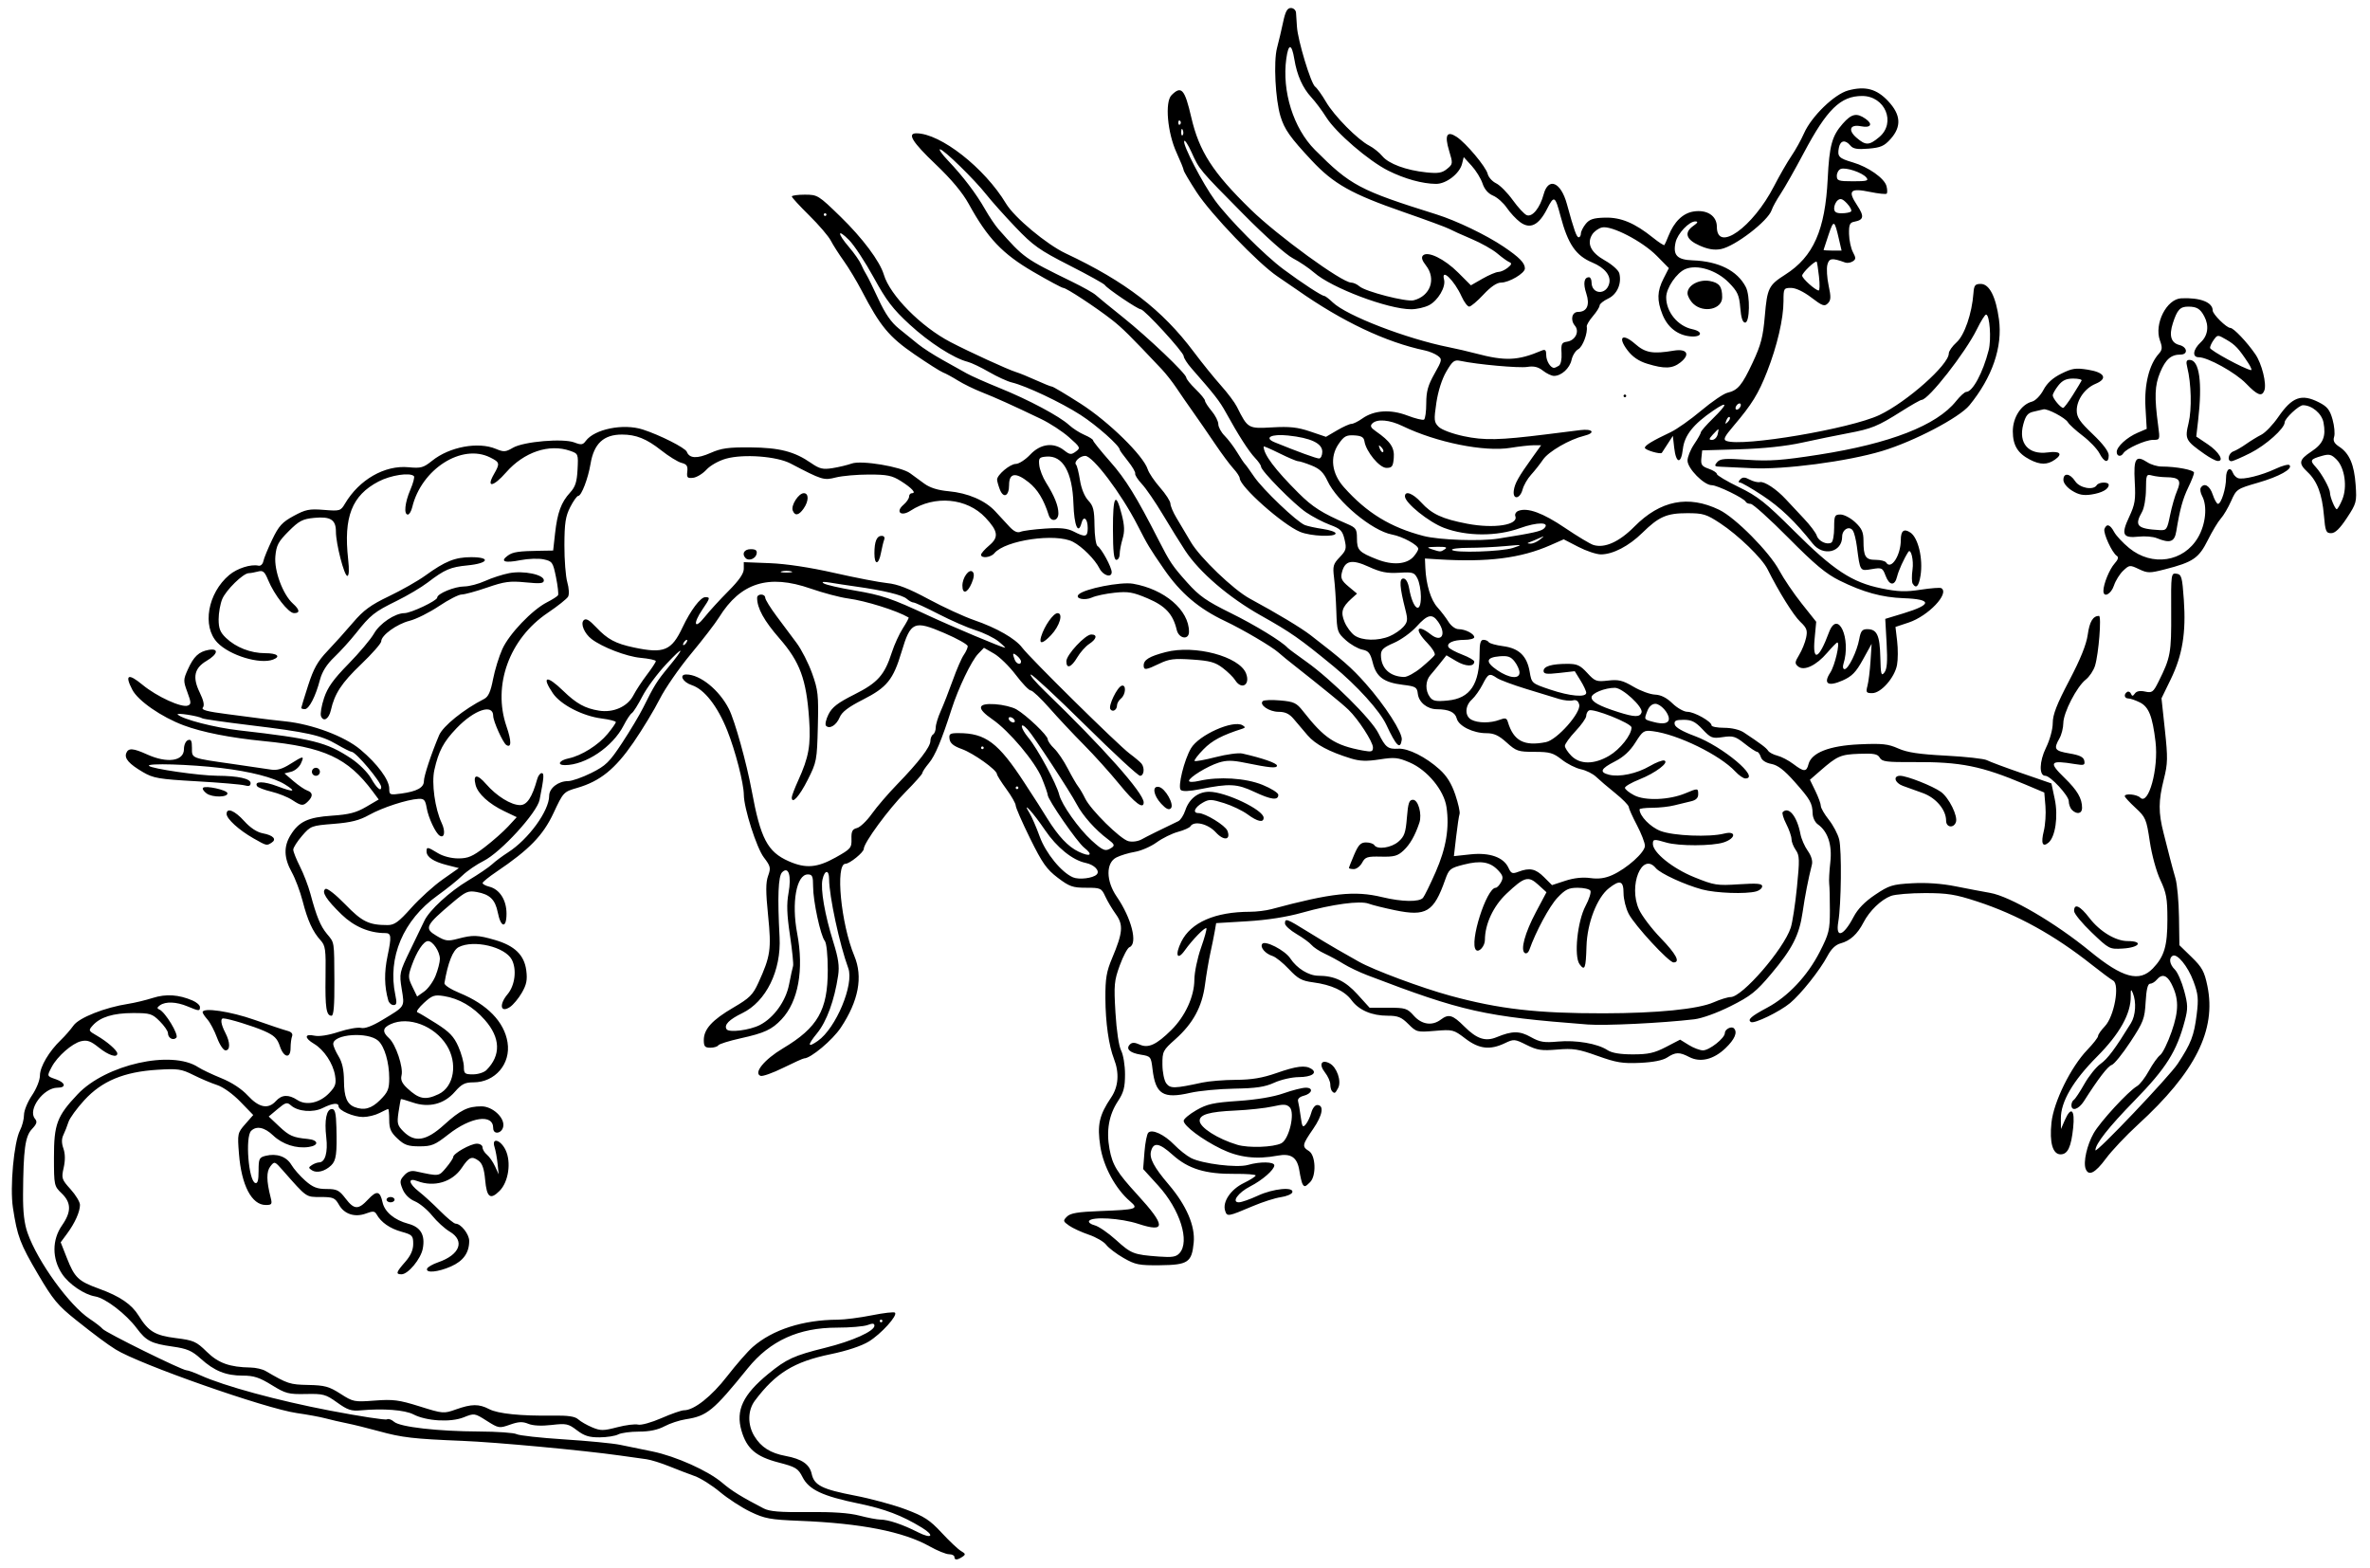 <?xml version="1.0" encoding="UTF-8" standalone="no"?>
<!-- Created with Inkscape (http://www.inkscape.org/) -->

<svg
   xmlns:dc="http://purl.org/dc/elements/1.1/"
   xmlns:cc="http://creativecommons.org/ns#"
   xmlns:rdf="http://www.w3.org/1999/02/22-rdf-syntax-ns#"
   xmlns:svg="http://www.w3.org/2000/svg"
   xmlns="http://www.w3.org/2000/svg"
   xmlns:sodipodi="http://sodipodi.sourceforge.net/DTD/sodipodi-0.dtd"
   xmlns:inkscape="http://www.inkscape.org/namespaces/inkscape"
   id="svg3336"
   version="1.1"
   inkscape:version="0.91 r13725"
   width="833.438"
   height="551.25"
   viewBox="0 0 833.438 551.25"
   sodipodi:docname="Dragon2.svg">
  <defs
     id="defs3340" />
  <sodipodi:namedview
     pagecolor="#ffffff"
     bordercolor="#666666"
     borderopacity="1"
     objecttolerance="10"
     gridtolerance="10"
     guidetolerance="10"
     inkscape:pageopacity="0"
     inkscape:pageshadow="2"
     inkscape:window-width="1600"
     inkscape:window-height="837"
     id="namedview3338"
     showgrid="false"
     inkscape:zoom="1.2154195"
     inkscape:cx="416.71875"
     inkscape:cy="275.625"
     inkscape:window-x="-8"
     inkscape:window-y="-8"
     inkscape:window-maximized="1"
     inkscape:current-layer="svg3336" />
  <path
     style="fill:#000000"
     d="m 335.625,547.5 c 0,-0.516 -0.85,-0.938 -1.889,-0.938 -1.039,0 -4.098,-1.24 -6.797,-2.756 -9.265,-5.203 -24.133,-8.13 -45.672,-8.991 -10.431,-0.417 -12.315,-0.761 -17.344,-3.172 -3.103,-1.488 -7.926,-4.618 -10.718,-6.957 -2.792,-2.339 -6.8,-4.865 -8.906,-5.613 -2.107,-0.748 -6.151,-2.299 -8.987,-3.447 -2.836,-1.148 -6.422,-2.262 -7.969,-2.475 -1.547,-0.214 -5.766,-0.804 -9.375,-1.312 -13.121,-1.848 -43.416,-4.666 -55.312,-5.145 -17.242,-0.694 -21.257,-1.157 -29.382,-3.391 -3.949,-1.086 -9.016,-2.338 -11.26,-2.784 -2.244,-0.445 -5.619,-1.224 -7.5,-1.73 -1.881,-0.506 -6.448,-1.348 -10.147,-1.872 C 93.461,495.372 49.02,479.769 40.678,474.556 37.642,472.659 33.467,469.557 26.807,464.252 20.309,459.075 18.647,457.076 13.341,448.047 7.045,437.334 6.093,434.809 4.548,424.727 3.442,417.514 4.891,401.639 7.033,397.497 7.805,396.003 8.438,393.558 8.438,392.063 c 0,-1.495 1.258,-4.574 2.795,-6.843 1.597,-2.357 2.803,-5.376 2.812,-7.042 0.018,-3.087 3.234,-8.516 7.403,-12.499 1.38,-1.318 3.357,-3.586 4.393,-5.038 1.976,-2.772 11.036,-6.358 19.29,-7.636 2.248,-0.348 6.117,-1.279 8.597,-2.069 4.654,-1.482 9.111,-1.191 14.007,0.914 1.418,0.61 2.578,1.638 2.578,2.286 0,1.492 -0.279,1.478 -4.363,-0.229 -3.925,-1.64 -7.71,-1.79 -9.699,-0.383 -1.041,0.736 -1.106,1.117 -0.252,1.464 2.088,0.849 6.996,8.957 6.015,9.937 -1.121,1.121 -2.951,0.113 -2.951,-1.626 0,-0.703 -1.298,-2.577 -2.885,-4.163 -2.668,-2.668 -3.374,-2.885 -9.405,-2.885 -6.945,0 -11.544,1.418 -14.17,4.37 -1.551,1.744 -1.495,1.886 1.406,3.546 3.604,2.062 7.241,5.231 7.241,6.31 0,1.642 -3.075,0.651 -6.486,-2.089 -2.865,-2.302 -4.094,-2.738 -6.273,-2.225 -3.117,0.735 -8.352,5.326 -10.29,9.026 -1.737,3.316 -1.768,3.225 1.486,4.359 3.381,1.179 3.706,2.953 0.541,2.953 -4.938,0 -10.573,7.731 -7.943,10.898 0.89,1.072 0.677,1.811 -1.049,3.649 -2.397,2.551 -3.02,7.125 -3.13,22.953 -0.043,6.253 0.432,10.303 1.594,13.594 3.562,10.083 14.712,25.498 21.849,30.208 1.984,1.309 4.029,2.895 4.545,3.524 1.057,1.289 27.932,14.549 29.486,14.549 0.551,0 2.79,0.809 4.976,1.798 8.294,3.752 27.142,8.881 45.525,12.389 10.49,2.002 19.487,3.384 19.992,3.072 0.505,-0.312 1.63,0.067 2.5,0.844 2.066,1.843 15.319,3.358 29.968,3.425 6.332,0.029 12.238,0.448 13.125,0.931 0.887,0.483 8.378,1.309 16.646,1.836 8.268,0.527 17.127,1.382 19.688,1.901 2.56,0.519 7.718,1.576 11.462,2.35 8.255,1.706 19.608,6.808 24.538,11.028 3.299,2.824 6.742,4.955 14.526,8.994 2.11,1.095 5.711,1.392 15.551,1.284 8.725,-0.096 14.511,0.304 18.159,1.254 2.945,0.767 6.253,1.395 7.351,1.395 2.742,0 7.833,1.709 13.146,4.413 5.003,2.546 6.119,1.264 1.406,-1.614 -6.99,-4.269 -12.966,-6.541 -22.219,-8.448 -12.679,-2.612 -17.439,-4.854 -19.694,-9.273 -1.583,-3.102 -2.376,-3.587 -8.451,-5.162 -7.931,-2.057 -11.174,-4.838 -13.019,-11.165 -2.091,-7.171 0.504,-12.676 9.427,-19.996 6.379,-5.232 9.017,-6.44 20.02,-9.166 9.55,-2.365 17.296,-5.844 17.296,-7.768 0,-0.847 -0.633,-0.91 -2.405,-0.236 -1.323,0.503 -6.165,0.914 -10.76,0.914 -13.447,0 -23.526,4.591 -31.367,14.286 -12.122,14.99 -14.314,16.792 -21.831,17.944 -2.21,0.339 -5.579,1.452 -7.486,2.474 -2.321,1.244 -5.275,1.858 -8.934,1.858 -3.006,0 -6.3,0.446 -7.319,0.991 -1.019,0.545 -3.957,1.008 -6.528,1.028 -3.666,0.028 -5.39,-0.508 -7.98,-2.484 -3.039,-2.318 -3.754,-2.468 -8.92,-1.868 -3.543,0.411 -6.564,0.259 -8.185,-0.412 -2.007,-0.831 -3.418,-0.765 -6.446,0.304 -3.765,1.328 -4.001,1.289 -8.184,-1.364 -4.26,-2.701 -4.349,-2.715 -8.102,-1.213 -4.569,1.828 -13.097,1.327 -17.67,-1.038 -3.03,-1.567 -10.679,-2.152 -18.534,-1.417 -3.288,0.308 -4.643,-0.144 -8.285,-2.759 -4.026,-2.892 -4.854,-3.116 -11.018,-2.99 -6.105,0.125 -7.113,-0.14 -12.013,-3.164 C 91.237,484.398 89.241,483.75 85.375,483.75 c -5.95,0 -10.009,-1.64 -14.821,-5.987 -3.072,-2.775 -4.778,-3.507 -9.851,-4.226 -7.511,-1.064 -9.274,-1.964 -12.618,-6.441 -3.753,-5.025 -11.027,-10.599 -14.606,-11.193 -3.863,-0.641 -9.272,-4.323 -11.667,-7.942 -3.554,-5.371 -3.547,-11.968 0.018,-17.077 3.307,-4.74 3.264,-7.97 -0.151,-11.241 -2.638,-2.528 -2.695,-2.794 -2.703,-12.597 -0.009,-11.719 1.05,-14.543 8.336,-22.247 9.897,-10.464 33.014,-15.652 42.386,-9.512 1.24,0.813 4.899,2.552 8.13,3.865 3.713,1.509 7.154,3.772 9.348,6.149 3.918,4.244 7.16,4.864 9.854,1.886 2.053,-2.269 4.445,-2.384 7.529,-0.364 3.158,2.069 7.866,1.053 11.187,-2.413 2.234,-2.332 2.553,-3.282 2.079,-6.2 -0.688,-4.238 -3.9,-9.079 -7.393,-11.143 -3.451,-2.039 -3.397,-3.637 0.097,-2.869 1.694,0.372 4.917,-0.125 8.556,-1.32 3.211,-1.054 6.75,-1.688 7.864,-1.408 1.321,0.332 3.9,-0.62 7.412,-2.735 8.242,-4.963 7.945,-4.495 6.911,-10.915 -0.891,-5.535 -0.829,-5.817 3.055,-13.845 2.181,-4.507 4.391,-9.09 4.913,-10.184 1.78,-3.737 8.865,-10.256 15.363,-14.134 3.569,-2.131 7.367,-4.702 8.439,-5.715 1.072,-1.012 3.603,-2.9 5.625,-4.196 7.186,-4.603 14.458,-14.611 14.458,-19.899 0,-2.672 3.192,-5.16 6.621,-5.16 1.35,0 5.045,-1.295 8.213,-2.877 5.089,-2.543 6.348,-3.773 10.834,-10.585 2.792,-4.239 6.114,-9.8 7.384,-12.357 3.888,-7.832 4.827,-9.345 8.765,-14.11 6.015,-7.279 5.723,-7.985 -0.547,-1.321 -3.153,3.352 -6.969,8.489 -8.48,11.416 -1.511,2.927 -3.185,5.593 -3.719,5.923 -0.535,0.33 -1.827,2.277 -2.872,4.326 -3.835,7.518 -13.379,13.96 -20.68,13.96 -2.908,0 -1.998,-1.678 1.28,-2.361 4.544,-0.947 10.509,-4.69 13.759,-8.633 1.585,-1.923 2.882,-3.782 2.882,-4.132 0,-0.35 -2.215,-0.918 -4.922,-1.262 -6.744,-0.858 -14.474,-4.845 -17.217,-8.881 -4.101,-6.036 -2.204,-6.517 3.576,-0.907 4.688,4.55 7.72,6.232 12.653,7.021 5.053,0.808 10.034,-1.41 12.082,-5.38 0.885,-1.716 3.023,-4.974 4.75,-7.24 1.727,-2.266 3.14,-4.422 3.14,-4.792 0,-0.37 -2.426,-0.895 -5.391,-1.166 -4.909,-0.45 -13.437,-3.722 -17.191,-6.596 -2.536,-1.942 -3.994,-5.408 -2.783,-6.618 0.787,-0.787 1.911,-0.156 4.377,2.457 4.023,4.264 6.796,5.751 13.3,7.127 10.555,2.234 13.212,1.133 17.083,-7.076 2.823,-5.986 6.313,-10.622 7.996,-10.622 1.81,0 1.745,0.284 -0.985,4.308 -3.459,5.097 -2.874,7.264 0.735,2.723 1.639,-2.062 5.414,-6.191 8.388,-9.174 3.732,-3.743 5.408,-6.159 5.408,-7.797 l 0,-2.373 9.141,0.356 c 5.78,0.225 14.139,1.489 22.734,3.438 7.477,1.695 15.837,3.305 18.578,3.578 3.641,0.362 7.557,1.882 14.531,5.642 5.251,2.83 12.456,6.146 16.011,7.369 7.938,2.73 14.509,6.494 16.904,9.683 2.791,3.716 33.751,34.249 37.758,37.236 1.959,1.461 3.872,3.08 4.251,3.599 1.146,1.569 0.801,4.224 -0.55,4.224 -0.697,0 -9.375,-8.016 -19.284,-17.812 -9.909,-9.797 -18.514,-17.801 -19.123,-17.787 -0.609,0.014 1.635,2.674 4.987,5.911 20.458,19.757 34.688,35.774 34.688,39.045 0,2.588 -3.126,0.262 -8.48,-6.309 -3.256,-3.996 -8.903,-10.269 -12.548,-13.94 -3.645,-3.671 -9.087,-9.472 -12.091,-12.891 -3.005,-3.419 -5.968,-6.216 -6.585,-6.216 -0.617,0 -2.982,-2.461 -5.256,-5.469 -2.274,-3.008 -5.726,-6.385 -7.671,-7.505 l -3.537,-2.035 -2.037,2.114 c -2.366,2.455 -6.967,12.034 -9.346,19.458 -3.508,10.947 -5.806,16.412 -7.991,19.009 -1.248,1.484 -2.27,3.024 -2.27,3.422 0,0.399 -2.681,3.425 -5.958,6.725 -5.951,5.993 -14.667,17.876 -14.667,19.996 0,1.194 -4.956,5.224 -6.424,5.224 -3.638,0 -1.612,21.107 3.11,32.408 3.086,7.385 1.498,15.797 -4.759,25.221 -2.899,4.366 -10.583,10.808 -12.893,10.808 -0.356,0 -3.666,1.492 -7.356,3.316 -3.69,1.824 -7.279,3.097 -7.976,2.829 -2.569,-0.986 1.326,-5.761 7.894,-9.678 12.233,-7.295 15.748,-13.431 15.748,-27.495 0,-5.302 -0.436,-9.537 -1.062,-10.312 -1.493,-1.849 -4.094,-13.972 -4.094,-19.079 0,-3.633 -0.277,-4.268 -1.862,-4.268 -4.002,0 -5.793,9.93 -3.74,20.731 2.428,12.772 0.394,23.983 -5.481,30.212 -3.432,3.639 -5.994,4.826 -14.467,6.7 -3.998,0.885 -7.503,1.988 -7.79,2.451 -0.286,0.463 -1.551,0.843 -2.809,0.843 -1.894,0 -2.288,-0.463 -2.288,-2.686 0,-3.843 2.94,-7.071 10.421,-11.44 5.658,-3.305 6.838,-4.473 8.758,-8.675 4.283,-9.372 4.636,-11.807 3.434,-23.668 -0.85,-8.383 -0.849,-11.611 0.003,-13.967 1.008,-2.789 0.873,-3.373 -1.505,-6.491 -2.538,-3.327 -6.998,-17.282 -7.032,-22.002 -0.029,-4.046 -2.984,-15.515 -5.832,-22.634 -3.426,-8.566 -8.055,-14.482 -12.469,-15.939 -3.207,-1.058 -4.593,-3.749 -1.932,-3.749 4.888,0 11.622,5.467 15.014,12.188 2.045,4.052 6.206,18.977 7.989,28.655 3.106,16.857 5.55,21.531 12.978,24.817 6.01,2.658 10.033,2.335 16.58,-1.333 5.285,-2.961 5.619,-3.353 5.524,-6.483 -0.081,-2.68 0.297,-3.431 1.931,-3.842 1.118,-0.281 3.469,-2.526 5.224,-4.99 1.756,-2.464 5.738,-7.102 8.85,-10.306 7.602,-7.828 11.752,-13.235 11.752,-15.314 0,-0.945 0.422,-1.979 0.938,-2.298 0.516,-0.319 0.938,-1.421 0.938,-2.451 0,-1.029 0.796,-3.641 1.768,-5.804 0.973,-2.163 2.878,-7.035 4.234,-10.827 1.356,-3.792 3.091,-7.788 3.857,-8.88 0.765,-1.093 1.391,-2.475 1.391,-3.073 0,-0.598 -3.681,-2.668 -8.179,-4.6 -10.708,-4.6 -11.903,-4.078 -15.094,6.592 -2.928,9.793 -5.123,12.503 -13.616,16.814 -5.069,2.573 -7.358,4.316 -8.137,6.196 -1.149,2.775 -3.532,4.257 -4.801,2.987 -0.42,-0.42 -0.033,-2.225 0.86,-4.013 1.267,-2.537 3.263,-4.073 9.1,-7.002 8.235,-4.133 10.616,-6.808 13.19,-14.821 0.86,-2.678 2.605,-6.49 3.878,-8.471 1.273,-1.981 2.177,-3.682 2.01,-3.781 -4.119,-2.426 -15.078,-5.865 -21.336,-6.696 -2.802,-0.372 -8.708,-1.935 -13.125,-3.473 -14.816,-5.16 -24.638,-2.077 -32.186,10.102 -1.295,2.09 -5.76,7.896 -9.921,12.902 -4.161,5.006 -9.101,12.155 -10.977,15.887 -1.877,3.732 -6.023,10.582 -9.215,15.223 -6.438,9.361 -11.72,13.63 -19.75,15.965 -4.828,1.404 -4.909,1.489 -8.369,8.881 -3.675,7.852 -8.551,12.868 -20.045,20.623 -2.675,1.805 -4.875,3.59 -4.888,3.967 -0.013,0.377 1.037,0.952 2.334,1.277 3.661,0.919 6.079,4.694 6.079,9.492 0,5.277 -1.993,5.019 -3.064,-0.396 -0.897,-4.535 -2.796,-6.393 -7.371,-7.211 -3.071,-0.549 -3.895,-0.194 -8.438,3.632 -9.671,8.148 -10.156,9.142 -5.736,11.768 3.131,1.86 3.951,1.972 7.512,1.029 5.274,-1.396 6.931,-1.34 13.056,0.44 6.918,2.011 10.292,5.294 10.989,10.689 0.431,3.338 0.105,4.981 -1.561,7.87 -1.158,2.008 -3.05,4.271 -4.204,5.029 -3.32,2.179 -3.869,-0.884 -0.81,-4.519 2.62,-3.114 3.302,-8.765 1.47,-12.188 -2.406,-4.496 -13.366,-7.07 -18.65,-4.381 -2.055,1.046 -3.808,5.469 -5.022,12.67 -0.113,0.67 2.244,2.203 5.336,3.471 9.728,3.99 15.699,10.141 16.854,17.361 1.203,7.526 -4.357,14.051 -11.979,14.058 -3.013,0.003 -4.16,0.587 -6.562,3.344 -3.781,4.338 -9.138,5.688 -14.812,3.733 -2.18,-0.751 -4.047,-1.279 -4.147,-1.173 -0.101,0.106 -0.478,2.172 -0.838,4.59 -0.584,3.927 -0.398,4.655 1.745,6.797 3.988,3.988 7.999,3.331 14.255,-2.335 5.801,-5.254 8.355,-6.516 13.179,-6.516 3.826,0 8.112,3.894 7.67,6.969 -0.375,2.609 -3.557,3.188 -3.557,0.646 0,-5.069 -7.85,-3.951 -15.736,2.24 -4.768,3.743 -5.888,4.206 -10.18,4.207 -4.028,5e-4 -5.302,-0.447 -7.734,-2.719 -2.341,-2.187 -2.912,-3.473 -2.912,-6.562 0,-2.113 -0.163,-3.843 -0.362,-3.843 -0.199,0 -1.57,0.63 -3.047,1.4 -1.477,0.77 -4.077,1.403 -5.779,1.406 -3.356,0.007 -8.625,-2.296 -8.625,-3.768 0,-1.345 -2.12,-1.115 -5.563,0.602 -3.425,1.708 -8.738,1.271 -11.194,-0.921 -1.35,-1.205 -1.884,-1.059 -4.666,1.279 l -3.141,2.64 3.61,3.408 c 3.605,3.403 4.938,3.994 10.1,4.478 3.825,0.359 4.081,2.281 0.376,2.825 -4.405,0.647 -9.249,-0.922 -12.536,-4.06 -3.017,-2.88 -5.869,-3.47 -7.737,-1.602 -2.124,2.124 -0.901,17.546 1.453,18.329 0.833,0.277 1.172,-0.96 1.172,-4.274 0,-4.254 0.217,-4.718 2.464,-5.282 3.862,-0.969 7.342,0.243 9.064,3.157 0.868,1.47 3.074,3.986 4.902,5.59 2.645,2.323 4.167,2.918 7.461,2.918 3.628,0 4.447,0.405 6.641,3.281 3.073,4.029 4.512,4.101 7.972,0.397 3.042,-3.256 4.203,-3.026 5.089,1.008 0.744,3.389 4.147,6.219 9.07,7.545 4.348,1.171 5.973,3.962 5.08,8.723 -0.683,3.641 -5.161,9.045 -7.495,9.045 -2.107,0 -1.894,-0.709 1.314,-4.362 1.923,-2.19 2.812,-4.193 2.812,-6.33 0,-2.898 -0.303,-3.212 -4.153,-4.29 -4.077,-1.141 -7.148,-3.288 -8.717,-6.092 -0.652,-1.165 -1.294,-1.225 -3.639,-0.34 -3.939,1.487 -7.689,0.315 -9.569,-2.989 -1.431,-2.515 -2.032,-2.773 -6.475,-2.779 -5.25,-0.007 -4.766,0.334 -13.318,-9.381 -2.834,-3.219 -2.916,-3.246 -4.351,-1.406 -1.443,1.85 -1.414,5.038 0.101,11.016 0.585,2.308 0.404,2.578 -1.733,2.578 -4.945,0 -8.553,-6.901 -9.425,-18.03 -0.554,-7.066 -0.498,-7.329 2.226,-10.431 l 2.795,-3.183 -4.537,-4.682 c -2.658,-2.743 -6.053,-5.174 -8.199,-5.869 -2.014,-0.653 -5.757,-2.237 -8.317,-3.521 -4.198,-2.105 -5.443,-2.285 -12.656,-1.838 -11.76,0.729 -19.486,3.941 -25.673,10.676 -2.655,2.89 -5.175,6.358 -5.6,7.707 -0.424,1.349 -1.216,3.368 -1.759,4.486 -0.687,1.415 -0.69,2.886 -0.011,4.833 0.641,1.84 0.673,4.146 0.093,6.73 -0.837,3.726 -0.71,4.123 2.423,7.591 1.819,2.013 3.307,4.483 3.307,5.488 0,2.43 -1.77,6.383 -4.531,10.117 l -2.251,3.045 2.123,5.393 c 2.789,7.083 4.031,8.273 11.436,10.959 7.243,2.627 11.385,5.449 13.849,9.436 3.441,5.568 5.785,6.983 13.08,7.899 6.289,0.79 7.189,1.187 10.864,4.793 4.087,4.011 8.045,5.437 15.43,5.56 1.805,0.03 4.175,0.576 5.268,1.213 7.81,4.552 8.518,4.783 15.023,4.917 5.787,0.119 7.325,0.54 11.308,3.095 4.456,2.86 4.858,2.939 12.052,2.393 6.492,-0.493 8.511,-0.231 15.81,2.052 8.225,2.573 8.442,2.591 12.782,1.05 5.477,-1.945 8.065,-1.966 11.657,-0.093 3.107,1.62 11.156,2.439 22.375,2.277 5.389,-0.078 7.791,0.276 8.941,1.316 0.865,0.782 3.071,2.049 4.904,2.815 2.954,1.234 3.95,1.231 8.791,-0.034 3.003,-0.784 6.312,-1.203 7.355,-0.93 1.045,0.273 4.726,-0.747 8.207,-2.274 3.471,-1.524 7.048,-2.77 7.947,-2.77 3.521,0 9.658,-4.846 15.188,-11.995 3.155,-4.078 7.187,-8.689 8.961,-10.246 6.959,-6.11 17.696,-9.563 29.898,-9.615 2.439,-0.01 7.835,-0.704 11.993,-1.542 4.157,-0.838 7.824,-1.258 8.148,-0.933 1.008,1.008 -4.862,7.485 -9.198,10.149 -2.554,1.569 -7.652,3.264 -13.372,4.444 -12.92,2.665 -19.385,6.625 -26.692,16.349 -2.548,3.391 -2.629,8.492 -0.199,12.479 2.383,3.908 5.645,5.973 11.02,6.978 5.718,1.068 8.407,2.928 9.155,6.332 0.876,3.988 3.697,5.401 15.166,7.6 5.593,1.072 13.642,3.256 17.887,4.853 6.53,2.457 8.479,3.724 12.656,8.232 2.715,2.93 5.781,5.818 6.812,6.417 1.611,0.936 1.677,1.221 0.469,2.03 -1.802,1.205 -2.812,1.216 -2.812,0.032 z m -25.312,-82.969 c 0,-0.258 -0.211,-0.469 -0.469,-0.469 -0.258,0 -0.469,0.211 -0.469,0.469 0,0.258 0.211,0.469 0.469,0.469 0.258,0 0.469,-0.211 0.469,-0.469 z M 133.688,386.812 c 2.727,-2.727 3.188,-3.828 3.188,-7.626 0,-5.559 -1.646,-11.189 -3.856,-13.189 -3.588,-3.247 -15.832,-2.378 -15.832,1.124 0,0.698 0.842,2.651 1.871,4.339 1.306,2.142 1.882,4.769 1.905,8.695 0.033,5.605 1.053,8.11 3.724,9.149 3.323,1.292 5.94,0.568 9,-2.493 z m 20.559,-2.045 c 5.447,-2.585 6.802,-10.905 2.806,-17.235 -4.31,-6.827 -13.396,-10.239 -19.664,-7.383 -2.863,1.304 -3.022,2.735 -0.552,4.971 2.348,2.125 5.07,10.256 4.369,13.05 -0.392,1.561 0.156,2.79 2.019,4.525 4.154,3.87 6.359,4.284 11.022,2.071 z m 16.802,-8.45 c 5.171,-5.171 4.981,-11.361 -0.541,-17.635 -4.124,-4.685 -9.074,-7.565 -14.457,-8.411 -3.268,-0.514 -4.092,-0.23 -6.956,2.396 -1.787,1.638 -2.841,3.119 -2.344,3.29 0.498,0.171 3.508,1.962 6.689,3.98 4.596,2.916 6.184,4.574 7.734,8.078 1.073,2.425 1.951,5.622 1.951,7.103 0,2.442 0.299,2.693 3.214,2.693 1.768,0 3.887,-0.673 4.709,-1.495 z m 116.557,-10.278 c 6.356,-4.452 12.804,-19.861 10.699,-25.565 -3.041,-8.238 -6.738,-25.422 -6.741,-31.333 -0.002,-3.408 -1.567,-3.306 -2.327,0.151 -0.75,3.415 0.803,12.362 3.825,22.036 1.772,5.672 2.168,8.435 1.678,11.719 -1.298,8.714 -4.024,16.18 -7.418,20.322 -3.483,4.25 -3.378,5.235 0.284,2.67 z m -20.361,-5.6 c 4.877,-2.522 9.078,-8.346 10.224,-14.175 0.593,-3.015 1.237,-5.972 1.43,-6.57 0.193,-0.598 -0.301,-5.449 -1.097,-10.781 -1.091,-7.299 -1.218,-10.968 -0.513,-14.85 1.106,-6.095 0.031,-9.597 -2.248,-7.318 -1.373,1.373 -1.656,8.586 -0.896,22.822 0.627,11.733 -4.741,22.661 -13.123,26.719 -4.616,2.235 -6.463,4.12 -5.524,5.639 0.802,1.298 8.164,0.368 11.747,-1.485 z M 153.175,343.118 c 0.832,-2.08 1.513,-4.733 1.513,-5.897 0,-2.576 -2.457,-6.283 -4.164,-6.283 -1.569,0 -3.995,3.663 -5.784,8.733 -1.256,3.56 -1.23,4.222 0.286,7.34 l 1.667,3.427 2.485,-1.769 c 1.366,-0.973 3.165,-3.471 3.997,-5.55 z M 359.062,232.615 c 0,-0.452 -0.633,-1.348 -1.406,-1.99 -1.526,-1.267 -1.717,-0.964 -0.837,1.33 0.602,1.57 2.243,2.053 2.243,0.66 z m -7.969,-7.082 c -1.547,-1.249 -5.133,-2.999 -7.969,-3.889 -2.836,-0.89 -8.708,-3.452 -13.048,-5.693 -4.34,-2.241 -8.315,-4.075 -8.832,-4.075 -0.517,0 -1.607,-0.596 -2.421,-1.324 -1.482,-1.326 -8.212,-2.943 -17.886,-4.299 -2.836,-0.397 -6.844,-1.007 -8.906,-1.354 -2.522,-0.424 -3.289,-0.338 -2.344,0.263 0.773,0.492 5.58,1.6 10.68,2.464 9.882,1.673 13.058,2.751 26.351,8.95 8.147,3.799 25.759,11.192 26.719,11.217 0.258,0.007 -0.797,-1.01 -2.344,-2.259 z m -109.688,0.405 c 0.319,-0.516 0.368,-0.938 0.111,-0.938 -0.258,0 -0.729,0.422 -1.048,0.938 -0.319,0.516 -0.368,0.938 -0.111,0.938 0.258,0 0.729,-0.422 1.048,-0.938 z m 36.797,-25.021 c -0.902,-0.236 -2.379,-0.236 -3.281,0 -0.902,0.236 -0.164,0.429 1.641,0.429 1.805,0 2.543,-0.193 1.641,-0.429 z m -128.014,245.235 c 0.19,-0.57 1.94,-1.584 3.89,-2.255 7.674,-2.638 9.522,-7.573 4.046,-10.804 -1.718,-1.014 -4.484,-3.535 -6.145,-5.602 -1.661,-2.067 -4.401,-4.336 -6.089,-5.041 -1.908,-0.797 -3.531,-2.398 -4.291,-4.234 -1.08,-2.608 -1.02,-3.176 0.521,-4.878 1.218,-1.346 2.455,-1.773 4.108,-1.417 8.321,1.792 8.03,1.828 10.648,-1.285 1.374,-1.633 2.498,-3.323 2.498,-3.757 0,-1.246 6.106,-4.692 8.314,-4.692 1.099,0 1.999,0.581 1.999,1.291 0,0.71 0.697,1.87 1.55,2.578 0.852,0.707 2.131,2.552 2.841,4.099 l 1.291,2.813 -0.39,-3.75 c -0.215,-2.062 -0.699,-4.699 -1.075,-5.859 -1.132,-3.49 2.147,-2.592 3.891,1.065 2.047,4.293 1.028,11.214 -2.114,14.357 -3.276,3.276 -4.514,2.332 -5.073,-3.865 -0.35,-3.881 -1,-5.781 -2.306,-6.736 -2.384,-1.743 -3.336,-1.339 -5.921,2.518 -3.351,4.997 -9.694,6.884 -15.6,4.638 -3.481,-1.323 -3.143,0.828 0.587,3.737 1.646,1.283 4.983,4.337 7.415,6.787 2.433,2.449 4.883,4.453 5.445,4.453 1.849,0 4.772,3.705 4.772,6.05 0,4.171 -2.058,7.069 -6.376,8.979 -4.569,2.021 -8.979,2.445 -8.435,0.811 z m 244.939,-3.76 c -2.529,-1.448 -5.277,-3.533 -6.106,-4.633 -0.829,-1.1 -3.585,-2.704 -6.125,-3.565 -2.539,-0.861 -5.658,-2.296 -6.93,-3.189 -2.158,-1.515 -2.209,-1.729 -0.752,-3.185 1.207,-1.207 3.858,-1.648 11.688,-1.945 12.886,-0.488 13.646,-0.73 10.553,-3.37 -5.154,-4.399 -9.416,-12.224 -10.511,-19.297 -1.173,-7.581 -0.414,-11.03 3.799,-17.268 2.583,-3.824 2.935,-8.6 0.998,-13.566 -1.831,-4.695 -2.98,-12.796 -3.019,-21.282 -0.032,-6.995 0.371,-9.409 2.356,-14.12 3.799,-9.016 4.03,-11.733 1.317,-15.488 -1.274,-1.763 -2.945,-4.576 -3.715,-6.252 -1.339,-2.917 -1.627,-3.047 -6.736,-3.047 -4.717,0 -5.875,-0.408 -9.974,-3.516 -3.902,-2.958 -5.443,-5.148 -9.712,-13.803 -2.791,-5.658 -5.074,-10.875 -5.074,-11.593 0,-0.718 -1.477,-3.317 -3.281,-5.775 -1.805,-2.458 -3.297,-4.835 -3.317,-5.282 -0.065,-1.491 -8.296,-7.356 -12.359,-8.807 -2.874,-1.026 -4.097,-2.023 -4.312,-3.516 -0.263,-1.831 0.12,-2.083 3.172,-2.083 9.494,0 13.98,3.374 23.11,17.382 4.919,7.548 5.325,8.182 8.02,12.533 3.928,6.342 7.4,10.033 11.079,11.78 4.153,1.971 5.258,1.176 1.966,-1.414 -2.461,-1.936 -12.829,-16.923 -12.829,-18.544 0,-0.474 -0.929,-3.133 -2.064,-5.909 -2.352,-5.753 -11.481,-16.606 -17.389,-20.674 -5.663,-3.9 -5.342,-5.725 0.938,-5.326 2.707,0.172 6.084,0.988 7.505,1.813 3.589,2.086 11.007,9.163 11.027,10.52 0.008,0.616 1.021,2.073 2.25,3.237 1.228,1.164 3.378,4.328 4.776,7.031 1.399,2.703 3.041,5.547 3.65,6.32 0.609,0.773 1.72,2.672 2.469,4.219 1.951,4.028 12.369,14.315 15.223,15.031 1.394,0.35 3.369,0.075 4.674,-0.65 1.907,-1.06 6.654,-3.415 12.879,-6.389 0.773,-0.369 1.873,-2.076 2.444,-3.793 1.36,-4.091 4.51,-6.543 8.406,-6.543 5.767,0 19.128,6.38 19.143,9.141 0.01,1.839 -2.156,1.383 -5.641,-1.188 -1.76,-1.298 -5.462,-3.074 -8.229,-3.946 -4.457,-1.405 -5.305,-1.43 -7.455,-0.218 -2.943,1.66 -3.808,3.711 -1.564,3.711 2.345,0 9.439,4.347 10.16,6.226 1.267,3.302 -1.267,3.633 -4.097,0.535 -2.757,-3.019 -7.653,-4.169 -8.933,-2.098 -0.31,0.502 -2.275,1.373 -4.366,1.936 -2.091,0.563 -5.464,2.228 -7.496,3.699 -2.031,1.471 -5.47,2.97 -7.642,3.331 -2.172,0.361 -5.109,1.25 -6.527,1.976 -3.729,1.909 -3.668,8.255 0.133,13.78 5.217,7.583 7.493,16.613 4.479,17.77 -0.686,0.263 -2.219,3.143 -3.407,6.4 -1.969,5.399 -2.102,6.865 -1.518,16.633 0.377,6.31 1.199,11.793 2,13.342 0.75,1.45 1.36,5.182 1.36,8.321 0,4.579 -0.483,6.421 -2.47,9.424 -3.187,4.816 -4.176,10.384 -2.989,16.829 1.042,5.662 2.619,8.248 9.805,16.085 10.013,10.92 10.09,13.462 0.312,10.252 -6.125,-2.011 -16.315,-2.616 -17.296,-1.028 -0.309,0.501 0.573,1.195 1.961,1.543 1.388,0.348 4.774,2.671 7.525,5.162 5.361,4.855 6.164,5.166 15.046,5.827 4.677,0.348 6.083,0.118 7.266,-1.189 3.724,-4.114 0.2,-15.321 -7.469,-23.752 l -5.317,-5.845 0.462,-5.946 c 0.254,-3.27 0.861,-6.344 1.348,-6.832 1.356,-1.356 5.631,0.642 9.168,4.285 1.712,1.763 4.327,3.833 5.81,4.6 3.984,2.06 16.221,3.56 20.06,2.459 4.296,-1.232 9.278,-1.149 9.278,0.155 0,1.537 -4.227,5.225 -8.468,7.389 -4.261,2.174 -6.711,5.615 -3.987,5.6 0.92,-0.005 3.93,-1.06 6.689,-2.344 5.374,-2.502 12.777,-3.213 12.096,-1.163 -0.214,0.645 -2.042,1.412 -4.062,1.705 -2.021,0.293 -6.416,1.696 -9.767,3.118 -8.868,3.761 -9.115,3.802 -9.802,1.638 -0.989,-3.116 1.963,-7.492 6.561,-9.726 2.298,-1.116 4.178,-2.315 4.178,-2.664 0,-0.349 -3.27,-0.603 -7.266,-0.564 -10.393,0.1 -16.422,-1.742 -21.941,-6.705 -4.69,-4.217 -6.725,-4.549 -7.591,-1.238 -0.64,2.447 1.055,5.634 6.206,11.674 6.248,7.326 9.372,14.57 8.809,20.427 -0.669,6.965 -2.003,7.864 -11.825,7.973 -7.393,0.082 -8.696,-0.177 -12.827,-2.543 z m -9.463,-134.87 c 1.261,-1.261 -0.819,-3.44 -3.889,-4.075 -4.601,-0.951 -10.148,-5.434 -14.302,-11.56 -4.173,-6.154 -8.381,-10.768 -5.427,-5.95 0.791,1.289 2.393,4.983 3.562,8.21 2.125,5.868 7.657,12.653 11.723,14.379 2.137,0.907 7.009,0.32 8.333,-1.004 z m 5.272,-9.429 c 1.177,-0.787 0.947,-1.282 -1.406,-3.028 -4.273,-3.172 -8.806,-8.259 -10.863,-12.19 -2.342,-4.476 -15.162,-24.029 -17.251,-26.312 -2.923,-3.193 -2.7,-0.646 0.253,2.895 3.226,3.868 9.874,16.168 10.824,20.027 0.855,3.474 6.835,11.922 11.342,16.024 4.107,3.738 4.93,4.038 7.102,2.585 z M 358.125,277.031 c 0,-0.258 -0.211,-0.469 -0.469,-0.469 -0.258,0 -0.469,0.211 -0.469,0.469 0,0.258 0.211,0.469 0.469,0.469 0.258,0 0.469,-0.211 0.469,-0.469 z m -12.188,-14.062 c 0,-0.258 -0.211,-0.469 -0.469,-0.469 -0.258,0 -0.469,0.211 -0.469,0.469 0,0.258 0.211,0.469 0.469,0.469 0.258,0 0.469,-0.211 0.469,-0.469 z m 10.781,-9.844 c -0.319,-0.516 -1.001,-0.938 -1.517,-0.938 -0.516,0 -0.677,0.422 -0.358,0.938 0.319,0.516 1.001,0.938 1.517,0.938 0.516,0 0.677,-0.422 0.358,-0.938 z M 135.938,421.875 c 0,-0.516 0.633,-0.938 1.406,-0.938 0.773,0 1.406,0.422 1.406,0.938 0,0.516 -0.633,0.938 -1.406,0.938 -0.773,0 -1.406,-0.422 -1.406,-0.938 z m 322.121,-5.48 c -0.269,-0.436 -0.773,-2.561 -1.118,-4.722 -0.75,-4.689 -2.91,-6.173 -7.681,-5.278 -7.432,1.394 -13.581,0.667 -19.766,-2.339 -6.717,-3.264 -13.244,-8.15 -13.244,-9.914 0,-0.643 2.004,-2.321 4.453,-3.73 3.785,-2.176 6.001,-2.665 14.766,-3.258 6.493,-0.439 12.384,-1.43 15.905,-2.676 3.076,-1.088 6.591,-1.978 7.812,-1.978 2.844,0 2.247,2.091 -0.818,2.87 -1.366,0.347 -2.12,1.106 -1.889,1.901 0.212,0.728 0.634,3.184 0.938,5.459 0.479,3.589 0.716,3.938 1.789,2.638 0.68,-0.824 1.554,-2.685 1.942,-4.136 0.388,-1.451 1.302,-2.638 2.031,-2.638 2.547,0 1.97,3.517 -1.373,8.371 -3.905,5.67 -4.015,6.244 -1.494,7.818 2.375,1.483 2.64,8.694 0.402,10.932 -1.694,1.694 -1.984,1.768 -2.656,0.681 z m -7.484,-14.342 c 2.752,-1.364 4.933,-10.698 2.96,-12.671 -1.095,-1.095 -2.173,-1.146 -5.951,-0.285 -2.538,0.579 -8.545,1.23 -13.349,1.447 -8.937,0.404 -12.358,1.39 -12.358,3.562 0,2.359 6.334,6.411 13.243,8.473 3.964,1.183 12.601,0.889 15.456,-0.526 z M 109.688,411.541 c -1.25,-0.814 -1.25,-1.019 0,-1.839 0.773,-0.508 1.919,-0.93 2.545,-0.938 2.113,-0.027 3.119,-3.568 2.503,-8.808 -0.712,-6.055 0.072,-9.956 2.001,-9.956 1.072,0 1.427,1.441 1.56,6.328 0.255,9.416 -0.07,11.794 -1.844,13.496 -2.183,2.094 -5.064,2.825 -6.765,1.717 z m 623.763,-0.483 c -0.904,-2.357 0.445,-8.385 2.809,-12.546 2.308,-4.064 12.203,-14.806 15.254,-16.56 0.973,-0.559 2.85,-2.986 4.172,-5.394 1.322,-2.407 3.109,-4.903 3.971,-5.546 0.863,-0.643 2.667,-4.328 4.009,-8.189 2.612,-7.512 2.581,-11.757 -0.122,-16.985 -1.55,-2.998 -3.325,-3.453 -5.105,-1.308 -0.642,0.773 -1.701,1.406 -2.353,1.406 -0.805,0 -1.302,2.06 -1.548,6.42 -0.334,5.906 -0.763,7.029 -5.359,14.03 -2.748,4.186 -5.695,7.832 -6.55,8.103 -1.388,0.441 -4.76,4.833 -9.823,12.794 -1.818,2.859 -4.367,3.656 -4.367,1.365 0,-0.743 0.382,-1.587 0.848,-1.875 0.466,-0.288 2.133,-2.801 3.703,-5.583 1.57,-2.782 4.135,-5.971 5.7,-7.085 2.509,-1.787 5.092,-5.247 10.679,-14.308 1.659,-2.69 1.957,-7.451 0.662,-10.58 -0.636,-1.536 -0.768,-1.339 -0.731,1.094 0.093,6.127 -3.882,13.248 -11.881,21.285 -8.445,8.485 -12.752,15.875 -12.693,21.778 l 0.037,3.656 1.324,-3.047 c 2.217,-5.102 3.64,-3.844 2.964,2.621 -0.71,6.79 -1.913,9.332 -4.418,9.332 -2.772,0 -3.955,-4.116 -3.21,-11.166 0.77,-7.286 6.815,-19.558 12.598,-25.577 2.086,-2.171 3.793,-4.366 3.793,-4.879 0,-0.512 1.074,-2.053 2.387,-3.423 3.294,-3.438 5.326,-14.705 2.897,-16.064 -0.875,-0.49 -4.215,-2.969 -7.422,-5.51 -13.295,-10.532 -26.272,-17.692 -40.476,-22.334 -7.575,-2.475 -10.368,-2.922 -18.26,-2.922 -5.124,0 -10.505,0.449 -11.956,0.997 -3.485,1.317 -7.564,5.252 -9.657,9.315 -2.122,4.122 -4.693,6.472 -8.07,7.375 -1.743,0.466 -3.296,1.959 -4.597,4.419 -2.615,4.946 -9.3,13.366 -13.159,16.577 -3.625,3.016 -12.61,7.375 -13.749,6.671 -1.331,-0.823 0.042,-2.042 5.688,-5.052 7.317,-3.9 14.17,-11.174 18.486,-19.622 3.252,-6.364 3.565,-7.639 3.572,-14.531 0.005,-4.155 -0.103,-8.399 -0.24,-9.43 -0.136,-1.031 0.04,-4.433 0.393,-7.56 0.691,-6.132 -0.869,-10.85 -4.415,-13.353 -0.954,-0.674 -1.765,-2.361 -1.801,-3.75 -0.097,-3.697 -0.814,-4.961 -6.367,-11.221 -3.635,-4.097 -5.892,-5.828 -8.15,-6.252 -1.951,-0.366 -3.343,-1.277 -3.708,-2.428 -0.322,-1.013 -0.92,-1.842 -1.33,-1.842 -0.41,0 -2.38,-1.299 -4.377,-2.886 -3.203,-2.545 -4.104,-2.815 -7.637,-2.285 -3.718,0.558 -4.231,0.361 -7.155,-2.739 -2.509,-2.66 -3.856,-3.34 -6.624,-3.34 -2.778,0 -3.412,0.322 -3.164,1.609 0.199,1.033 2.731,2.503 7.076,4.107 9.757,3.601 23.225,14.909 17.758,14.909 -0.684,0 -2.266,-1.099 -3.516,-2.443 -5.432,-5.84 -20.302,-13.101 -29.039,-14.181 -3.109,-0.384 -3.512,-0.121 -6.094,3.983 -1.885,2.996 -4.182,5.115 -7.218,6.659 -5.009,2.547 -5.561,3.794 -2.065,4.671 3.634,0.912 9.812,-0.393 14.295,-3.02 2.215,-1.298 4.535,-2.187 5.156,-1.976 1.853,0.629 -3.073,4.374 -8.693,6.609 -2.825,1.123 -5.145,2.464 -5.156,2.98 -0.011,0.516 1.456,1.703 3.26,2.639 3.859,2.002 12.341,1.667 18.017,-0.71 4.403,-1.845 4.483,-1.838 4.483,0.397 0,1.261 -0.828,2.043 -2.578,2.435 -1.418,0.318 -4.055,0.956 -5.859,1.419 -1.805,0.463 -5.285,0.844 -7.734,0.847 -2.449,0.003 -4.453,0.257 -4.453,0.564 0,2.31 3.806,6.228 7.374,7.591 4.522,1.727 17.185,2.245 22.391,0.917 4.319,-1.102 4.166,1.669 -0.172,3.101 -3.989,1.316 -15.815,1.345 -20.213,0.049 -4.302,-1.268 -4.694,-1.228 -4.694,0.477 0,3.038 6.947,8.635 14.529,11.706 7.045,2.853 7.993,3.004 15.703,2.505 6.435,-0.417 8.205,-0.265 8.205,0.704 0,0.68 -0.949,1.49 -2.109,1.801 -3.692,0.989 -14.133,0.612 -18.984,-0.685 -6.109,-1.634 -14.729,-5.609 -16.319,-7.525 -4.848,-5.841 -9.723,6.177 -5.904,14.555 1.025,2.25 4.441,6.757 7.591,10.016 5.491,5.682 7.043,8.606 4.569,8.606 -1.66,0 -13.623,-12.945 -15.777,-17.072 -0.999,-1.913 -1.815,-5.183 -1.815,-7.266 0,-4.396 -1.244,-4.822 -5.138,-1.76 -4.203,3.306 -7.659,12.257 -7.896,20.45 -0.225,7.797 -0.605,8.777 -2.434,6.276 -2.029,-2.775 -0.767,-15.104 2.095,-20.47 1.283,-2.405 2.049,-4.831 1.703,-5.391 -0.346,-0.56 -2.347,-1.018 -4.448,-1.018 -3.197,0 -4.359,0.572 -7.141,3.516 -2.801,2.964 -7.607,11.884 -9.881,18.341 -0.329,0.935 -1.037,1.429 -1.572,1.099 -1.638,-1.012 0.007,-7.072 3.917,-14.435 l 3.691,-6.948 -2.873,-2.624 c -3.527,-3.221 -4.85,-2.85 -11.195,3.138 -4.624,4.364 -7.58,10.703 -7.58,16.251 0,2.192 -2.102,4.561 -3.133,3.53 -2.464,-2.464 3.682,-21.867 6.927,-21.867 0.455,0 1.301,-0.884 1.879,-1.963 0.867,-1.621 0.689,-2.349 -1.022,-4.17 -2.818,-2.999 -6.123,-3.546 -12.138,-2.006 -4.769,1.22 -5.156,1.542 -6.526,5.422 -3.975,11.253 -6.659,12.874 -17.579,10.618 -3.857,-0.797 -8.028,-1.834 -9.268,-2.306 -3.004,-1.142 -12.83,0.181 -23.358,3.145 -5.461,1.538 -12.292,2.608 -19.365,3.034 l -10.927,0.658 -0.505,2.925 c -0.278,1.609 -0.971,5.034 -1.541,7.612 -0.57,2.578 -1.414,7.565 -1.877,11.082 -1.028,7.815 -4.212,13.675 -10.446,19.225 -4.355,3.876 -4.556,4.273 -4.528,8.906 0.017,2.708 0.621,5.63 1.369,6.618 1.41,1.862 2.858,1.827 12.664,-0.302 2.32,-0.504 7.626,-0.935 11.79,-0.957 5.581,-0.03 9.334,-0.657 14.279,-2.385 7.071,-2.47 10.128,-2.844 12.254,-1.497 2.296,1.454 0.119,2.902 -4.394,2.924 -2.419,0.011 -6.296,0.891 -8.617,1.954 -3.298,1.512 -6.366,1.971 -14.062,2.103 -5.414,0.093 -12.396,0.757 -15.515,1.476 -9.529,2.194 -12.201,0.522 -13.244,-8.293 -0.525,-4.433 -0.64,-4.576 -4.118,-5.132 -3.915,-0.626 -5.402,-2.038 -3.816,-3.623 0.732,-0.732 1.696,-0.709 3.432,0.082 3.01,1.371 5.892,0.039 11.12,-5.139 4.875,-4.83 8.053,-11.77 8.09,-17.668 0.016,-2.578 1.063,-7.617 2.326,-11.199 1.264,-3.581 2.117,-6.691 1.897,-6.911 -0.496,-0.496 -4.973,4.097 -7.58,7.775 -2.685,3.789 -3.563,1.666 -1.247,-3.015 3.373,-6.817 11.891,-10.535 24.171,-10.551 2.26,-0.003 5.635,-0.416 7.5,-0.917 21.243,-5.712 29.264,-6.58 39.015,-4.226 6.945,1.677 13.048,1.769 14.335,0.216 0.534,-0.645 2.53,-4.72 4.436,-9.057 3.693,-8.404 4.893,-15.62 3.803,-22.885 -0.883,-5.89 -6.734,-12.967 -12.921,-15.629 -4.115,-1.77 -5.351,-1.896 -10.606,-1.078 -4.488,0.699 -6.942,0.621 -9.997,-0.316 -7.723,-2.368 -12.564,-4.952 -15.331,-8.182 -1.529,-1.785 -3.727,-4.371 -4.884,-5.745 -1.527,-1.814 -2.986,-2.499 -5.324,-2.499 -3.272,0 -6.917,-2.488 -5.524,-3.77 0.42,-0.387 3.194,-0.488 6.164,-0.225 4.795,0.425 5.688,0.845 7.969,3.752 7.564,9.64 11.205,12.034 21.084,13.863 3.044,0.563 3.516,0.415 3.516,-1.107 0,-1.955 -5.194,-9.949 -8.589,-13.219 -1.206,-1.161 -4.091,-3.623 -6.411,-5.47 -2.32,-1.847 -5.064,-4.061 -6.097,-4.919 -1.033,-0.859 -3.775,-3.034 -6.094,-4.835 -2.319,-1.8 -5.031,-4.013 -6.028,-4.917 -2.259,-2.049 -12.582,-8.125 -18.813,-11.072 -9.225,-4.363 -15.633,-9.815 -21.437,-18.238 -5.15,-7.474 -5.685,-8.362 -9.338,-15.492 -5.703,-11.132 -15.688,-24.352 -18.392,-24.352 -1.887,0 -4.121,2.181 -3.188,3.114 0.329,0.329 0.942,2.777 1.363,5.441 0.464,2.938 1.608,5.74 2.906,7.122 1.792,1.908 2.15,3.345 2.198,8.837 0.032,3.607 0.512,6.845 1.067,7.194 1.427,0.899 4.977,7.439 4.977,9.17 0,2.145 -3.047,1.2 -4.311,-1.337 -1.555,-3.118 -6.024,-7.6 -9.282,-9.308 -6.052,-3.172 -23.863,-0.585 -27.686,4.021 -1.247,1.503 -4.658,1.881 -4.658,0.517 0,-0.47 1.295,-1.944 2.878,-3.275 3.431,-2.887 3.14,-5.013 -1.34,-9.789 -6.498,-6.927 -17.883,-7.969 -26.364,-2.413 -3.304,2.165 -5.38,0.417 -2.467,-2.077 1.09,-0.933 1.981,-2.235 1.981,-2.894 0,-0.659 0.447,-1.198 0.993,-1.198 1.65,0 1.4e-4,-1.816 -3.866,-4.257 -3.101,-1.958 -4.796,-2.306 -11.225,-2.306 -4.165,0 -9.403,0.461 -11.64,1.024 -4.299,1.083 -4.764,0.94 -15.949,-4.91 -4.867,-2.545 -16.554,-3.413 -22.718,-1.687 -2.51,0.703 -5.517,2.395 -6.85,3.854 -1.307,1.431 -3.423,2.719 -4.701,2.863 -2.01,0.226 -2.286,-0.072 -2.039,-2.202 0.227,-1.951 -0.193,-2.584 -2.019,-3.042 -1.268,-0.318 -4.495,-2.309 -7.17,-4.424 -5.13,-4.055 -8.823,-5.539 -13.781,-5.539 -6.468,0 -9.867,3.176 -11.06,10.333 -0.854,5.123 -3.196,11.23 -4.308,11.23 -0.449,0 -1.722,1.774 -2.828,3.943 -1.652,3.239 -2.018,5.626 -2.047,13.359 -0.019,5.179 0.44,11.064 1.02,13.078 0.596,2.07 0.715,4.269 0.273,5.059 -0.43,0.769 -3.663,3.34 -7.184,5.713 -13.487,9.093 -19.436,25.489 -14.477,39.904 1.796,5.219 1.775,7.689 -0.055,6.558 -1.171,-0.723 -4.62,-8.376 -4.62,-10.249 0,-4.388 -6.662,-2.153 -12.861,4.315 -4.618,4.819 -6.338,8.05 -7.831,14.715 -1.033,4.608 0.213,13.632 2.572,18.635 1.399,2.967 1,5.507 -0.701,4.456 -1.453,-0.898 -3.976,-6.299 -4.578,-9.8 -0.475,-2.765 -0.928,-3.26 -2.879,-3.144 -4.058,0.24 -12.701,3.056 -17.342,5.649 -3.443,1.925 -6.363,2.66 -12.502,3.147 -7.805,0.62 -8.088,0.727 -11.1,4.211 -1.699,1.966 -3.09,4.151 -3.09,4.856 0,0.705 1.058,3.369 2.352,5.922 1.293,2.552 2.948,6.863 3.676,9.578 2.161,8.053 3.521,11.348 5.841,14.15 2.67,3.225 2.519,2.246 2.598,16.802 0.045,8.377 -0.256,11.952 -1.007,11.953 -1.844,0.002 -2.267,-2.764 -2.106,-13.773 0.14,-9.528 -0.047,-10.894 -1.739,-12.746 -2.756,-3.016 -4.571,-6.983 -6.328,-13.834 -0.854,-3.329 -2.575,-7.898 -3.826,-10.155 -2.747,-4.957 -2.882,-8.95 -0.44,-12.956 2.938,-4.818 6.119,-6.321 14.591,-6.891 6.013,-0.405 8.528,-1.054 12.022,-3.102 l 4.418,-2.589 -2.135,-2.866 c -8.781,-11.785 -17.003,-15.581 -38.259,-17.665 -11.778,-1.155 -21.72,-3.112 -28.232,-5.558 -7.817,-2.937 -15.982,-8.597 -18.015,-12.488 -2.77,-5.303 -1.479,-5.935 3.582,-1.752 5.024,4.151 13.739,8.146 15.935,7.303 1.212,-0.465 1.191,-1.063 -0.164,-4.719 -1.464,-3.95 -1.455,-4.401 0.16,-7.982 2.054,-4.555 3.87,-6.264 7.311,-6.879 3.679,-0.658 3.303,1.478 -0.673,3.824 -4.371,2.579 -5.078,5.767 -2.47,11.135 1.384,2.848 1.744,4.557 1.119,5.31 -0.69,0.832 1.477,1.415 8.637,2.328 5.257,0.67 10.613,1.368 11.902,1.553 1.289,0.184 5.086,0.624 8.438,0.977 9.561,1.007 20.827,5.236 26.416,9.916 5.963,4.992 10.146,10.651 10.146,13.723 0,2.226 0.191,2.304 4.257,1.747 5.479,-0.751 7.931,-2.098 7.931,-4.357 0,-1.81 2.58,-9.599 5.35,-16.151 1.363,-3.225 8.693,-9.131 15.849,-12.771 1.463,-0.744 2.277,-2.547 3.115,-6.903 0.624,-3.243 2.097,-8.026 3.273,-10.63 2.406,-5.327 10.472,-13.774 15.699,-16.441 1.904,-0.972 3.653,-2.089 3.886,-2.483 0.233,-0.394 -0.086,-3.237 -0.709,-6.317 -1.072,-5.3 -1.305,-5.638 -4.345,-6.302 -1.767,-0.386 -5.46,-0.254 -8.208,0.292 -5.494,1.092 -7.243,0.464 -4.432,-1.591 1.809,-1.323 3.724,-1.604 11.766,-1.732 l 4.213,-0.067 0.673,-6.046 c 0.812,-7.292 2.149,-10.927 5.269,-14.323 1.851,-2.014 2.41,-3.736 2.638,-8.12 0.285,-5.484 0.248,-5.578 -2.638,-6.584 -7.346,-2.561 -16.201,0.423 -22.476,7.575 -4.553,5.189 -7.125,5.574 -4.295,0.643 2.179,-3.796 2.092,-4.18 -1.334,-5.889 -9.976,-4.976 -24.173,4.097 -27.397,17.509 -0.341,1.418 -1.033,2.578 -1.539,2.578 -1.485,0 -1.059,-4.206 0.885,-8.742 0.993,-2.316 1.555,-4.46 1.25,-4.765 -1.386,-1.386 -8.152,-0.359 -12.457,1.892 -9.371,4.9 -12.324,12.458 -10.675,27.319 0.414,3.727 0.308,5.859 -0.291,5.859 -1.101,0 -4.013,-11.32 -4.009,-15.588 0.004,-4.152 -1.905,-5.362 -7.596,-4.815 -4.134,0.397 -5.348,1.03 -9.03,4.713 -3.633,3.633 -4.315,4.917 -4.67,8.801 -0.467,5.104 2.634,13.446 6.189,16.645 2.413,2.172 2.538,3.38 0.344,3.341 -1.931,-0.034 -6.913,-6.404 -9.045,-11.565 -1.263,-3.057 -1.829,-3.537 -3.609,-3.06 -1.161,0.311 -2.624,0.572 -3.251,0.579 -1.947,0.022 -7.982,5.925 -9.313,9.109 -0.697,1.667 -1.267,4.864 -1.267,7.105 0,3.22 0.54,4.591 2.578,6.543 3.505,3.358 8.694,5.381 13.798,5.381 4.21,0 5.624,1.147 2.766,2.243 -4.635,1.778 -15.261,-1.454 -19.571,-5.952 -5.472,-5.712 -3.428,-17.403 4.161,-23.788 2.8,-2.356 7.624,-3.887 10.309,-3.273 0.724,0.166 1.482,-0.543 1.685,-1.574 0.203,-1.031 1.602,-4.447 3.11,-7.589 2.313,-4.82 3.491,-6.123 7.533,-8.322 4.203,-2.287 5.511,-2.55 10.642,-2.138 5.646,0.453 5.905,0.377 7.424,-2.196 4.989,-8.446 13.989,-13.605 22.336,-12.803 4.36,0.419 5.248,0.175 8.301,-2.278 6.122,-4.919 16.219,-6.792 22.465,-4.165 2.722,1.144 3.391,1.098 5.967,-0.41 3.745,-2.193 17.675,-3.385 21.624,-1.85 2.352,0.914 2.966,0.834 3.953,-0.516 3.074,-4.204 13.229,-6.253 20.076,-4.05 6.017,1.935 14.959,6.461 15.487,7.838 0.908,2.365 3.628,2.493 8.374,0.393 3.753,-1.66 6.262,-2.009 13.981,-1.941 10.234,0.089 15.485,1.442 21.351,5.501 2.961,2.049 4.128,2.329 7.5,1.8 2.196,-0.345 5.259,-1.079 6.807,-1.631 3.412,-1.218 17.375,1.113 20.51,3.424 1.094,0.806 3.332,2.446 4.973,3.643 2.003,1.461 4.811,2.342 8.544,2.681 6.793,0.616 12.907,3.248 16.43,7.073 1.455,1.58 3.689,3.995 4.964,5.368 1.591,1.713 2.819,2.285 3.917,1.824 0.879,-0.369 4.793,-0.879 8.697,-1.133 5.406,-0.351 7.797,-0.1 10.032,1.056 4.1,2.12 4.902,1.917 4.902,-1.24 0,-3.333 -1.46,-4.555 -2.175,-1.821 -1.149,4.394 -2.601,0.98 -2.845,-6.685 -0.355,-11.177 -3.74,-17.094 -9.511,-16.623 -2.527,0.206 -2.782,0.515 -2.508,3.042 0.167,1.547 1.235,4.289 2.374,6.094 2.944,4.669 4.353,8.173 4.353,10.825 0,2.686 -2.59,3.19 -3.39,0.659 -1.749,-5.532 -3.938,-9.12 -7.078,-11.608 -4.571,-3.62 -6.875,-3.285 -6.875,1.002 0,3.927 -2.001,4.832 -3.275,1.481 -0.519,-1.365 -0.943,-2.895 -0.943,-3.4 0,-1.684 4.575,-5.521 6.583,-5.521 1.089,0 3.373,-1.477 5.075,-3.281 3.617,-3.835 8.212,-4.414 11.914,-1.501 1.995,1.569 2.479,1.622 4.09,0.444 1.753,-1.281 1.656,-1.488 -2.371,-5.048 -2.309,-2.042 -6.729,-4.927 -9.823,-6.411 -10.046,-4.819 -15.994,-7.504 -20.926,-9.448 -2.661,-1.049 -6.424,-2.895 -8.362,-4.102 -1.938,-1.207 -4.264,-2.468 -5.169,-2.802 -0.905,-0.334 -5.437,-3.209 -10.072,-6.388 -8.919,-6.119 -12.035,-9.873 -18.507,-22.3 -1.774,-3.406 -4.627,-8.146 -6.34,-10.534 -1.714,-2.388 -3.771,-5.609 -4.573,-7.159 -0.801,-1.55 -4.213,-5.534 -7.582,-8.853 -3.369,-3.319 -6.125,-6.32 -6.125,-6.669 0,-0.349 2.062,-0.634 4.582,-0.634 4.471,0 4.774,0.187 12.534,7.734 7.765,7.553 13.844,15.684 15.245,20.391 2.165,7.275 13.064,18.305 23.42,23.704 6.656,3.47 20.197,9.674 22.969,10.523 1.289,0.395 4.532,1.715 7.206,2.933 2.674,1.218 5.172,2.215 5.55,2.215 0.379,0 4.941,2.723 10.138,6.052 9.763,6.253 22.003,18.243 23.516,23.035 0.403,1.276 2.359,4.172 4.349,6.436 1.989,2.264 3.624,4.795 3.632,5.625 0.008,0.83 0.958,3.073 2.109,4.985 1.152,1.912 3.441,5.766 5.088,8.564 3.219,5.469 14.985,16.752 20.695,19.845 9.83,5.325 17.963,10.22 21.463,12.919 11.233,8.662 14.361,11.409 19.224,16.881 6.891,7.755 13.119,17.432 12.773,19.848 -0.519,3.623 -1.925,2.256 -5.438,-5.287 -2.267,-4.868 -10.296,-13.744 -18.612,-20.578 -11.878,-9.759 -14.924,-11.89 -25.441,-17.796 -11.292,-6.341 -21.649,-15.219 -26.681,-22.872 -1.696,-2.578 -5.228,-8.273 -7.85,-12.656 -2.622,-4.383 -5.944,-9.226 -7.384,-10.763 -1.439,-1.537 -2.49,-3.181 -2.336,-3.654 0.154,-0.473 -1.006,-2.46 -2.578,-4.417 -1.572,-1.956 -2.858,-3.739 -2.858,-3.962 0,-1.395 -8.079,-8.573 -13.769,-12.234 -6.894,-4.435 -19.169,-10.235 -24.2,-11.436 -1.547,-0.369 -5.141,-2.019 -7.988,-3.666 -2.846,-1.647 -6.221,-3.259 -7.5,-3.58 -4.917,-1.238 -13.495,-6.751 -20.42,-13.122 -5.908,-5.436 -8.201,-8.436 -12.643,-16.544 -2.984,-5.447 -6.887,-11.373 -8.672,-13.17 -4.217,-4.243 -4.203,-2.409 0.019,2.523 1.796,2.098 3.693,4.81 4.217,6.028 0.524,1.218 1.362,2.847 1.864,3.62 0.502,0.773 2.414,4.663 4.25,8.643 2.348,5.091 4.469,8.149 7.151,10.312 2.097,1.691 5.142,4.157 6.768,5.48 1.625,1.323 5.486,3.813 8.58,5.535 3.094,1.721 6.921,3.86 8.506,4.752 1.584,0.892 6.819,3.216 11.632,5.165 10.159,4.113 21.034,9.911 24.394,13.005 1.289,1.187 3.715,2.742 5.391,3.456 1.676,0.714 3.047,1.591 3.047,1.949 0,0.358 2.722,3.736 6.05,7.506 5.409,6.128 9.203,12.277 16.956,27.479 4.038,7.918 4.877,9.163 10.118,15.022 4.22,4.718 6.787,6.515 15.272,10.694 8.515,4.193 18.104,10.056 20.042,12.254 0.258,0.292 3.211,2.482 6.562,4.865 8.814,6.267 22.868,20.214 25.329,25.134 2.514,5.027 3.327,5.659 7.014,5.459 3.475,-0.189 9.684,2.929 14.503,7.283 2.539,2.294 4.21,4.984 5.536,8.91 1.045,3.093 1.718,6.132 1.495,6.752 -0.222,0.62 -0.761,4.212 -1.197,7.982 l -0.793,6.854 5.819,-0.623 c 6.776,-0.726 11.683,1.019 13.387,4.759 0.906,1.988 1.358,2.165 3.472,1.361 3.979,-1.513 6.047,-1.08 9.012,1.885 l 2.809,2.809 4.661,-1.524 c 3.035,-0.993 6.101,-1.327 8.79,-0.959 2.903,0.398 5.201,0.086 7.738,-1.05 5.126,-2.295 11.486,-7.989 11.486,-10.283 0,-1.058 -1.266,-4.33 -2.812,-7.271 -1.547,-2.941 -2.843,-5.831 -2.88,-6.423 -0.037,-0.592 -2.167,-2.764 -4.732,-4.827 -2.565,-2.062 -5.594,-4.644 -6.729,-5.737 -1.136,-1.093 -3.541,-2.293 -5.346,-2.667 -1.805,-0.374 -4.839,-1.906 -6.742,-3.404 -3.021,-2.377 -4.242,-2.723 -9.607,-2.723 -5.707,0 -6.405,-0.234 -9.778,-3.281 -2.782,-2.514 -4.45,-3.281 -7.127,-3.281 -4.686,0 -9.763,-2.521 -10.43,-5.179 -0.55,-2.192 -2.762,-3.223 -6.967,-3.245 -3.383,-0.018 -6.366,-2.425 -6.71,-5.414 -0.27,-2.345 -0.725,-2.62 -5.228,-3.17 -6.712,-0.819 -9.354,-2.749 -10.613,-7.751 -0.86,-3.417 -1.481,-4.193 -3.707,-4.638 -1.47,-0.294 -4.068,-1.781 -5.773,-3.305 -2.954,-2.64 -3.111,-3.115 -3.336,-10.112 -0.13,-4.038 -0.492,-9.381 -0.804,-11.873 -0.508,-4.054 -0.299,-4.812 1.986,-7.197 2.289,-2.389 2.466,-3.036 1.71,-6.232 -0.735,-3.107 -1.393,-3.771 -5.107,-5.15 -2.345,-0.871 -6.128,-2.847 -8.407,-4.393 -4.368,-2.962 -15.862,-14.616 -15.862,-16.083 0,-0.473 -0.949,-1.852 -2.109,-3.063 -2.177,-2.273 -5.904,-8.081 -10.198,-15.89 -2.252,-4.096 -3.933,-6.257 -12.13,-15.596 -1.513,-1.724 -2.751,-3.657 -2.751,-4.297 0,-1.376 -13.831,-16.475 -15.092,-16.475 -1.044,0 -11.86,-7.298 -12.607,-8.506 -0.29,-0.468 -5.904,-3.586 -12.476,-6.928 C 365.508,87.942 363.319,86.394 357.141,79.922 353.299,75.897 348.68,70.729 346.875,68.438 342.693,63.129 331.814,52.5 330.563,52.5 c -0.524,0 0.753,1.793 2.838,3.984 5.258,5.525 9.861,11.581 13.007,17.109 1.467,2.578 3.599,5.742 4.738,7.031 8.941,10.117 9.202,10.304 25.729,18.382 3.867,1.89 7.664,4.019 8.438,4.731 0.773,0.712 5.037,4.196 9.474,7.743 8.931,7.139 22.401,19.969 22.401,21.337 0,0.483 1.477,2.309 3.281,4.058 1.805,1.749 3.281,3.564 3.281,4.033 0,0.469 1.055,2.106 2.344,3.638 1.289,1.532 2.344,3.616 2.344,4.631 0,1.015 0.996,2.841 2.213,4.058 1.217,1.217 3.199,3.834 4.404,5.817 1.205,1.982 2.426,3.815 2.712,4.073 0.286,0.258 1.738,2.264 3.227,4.457 3.092,4.558 15.107,16.011 17.914,17.076 1.031,0.391 3.879,1.006 6.328,1.365 2.449,0.36 4.453,1.05 4.453,1.534 0,1.391 -8.801,1.024 -12.499,-0.521 -6.178,-2.581 -21.143,-15.875 -21.223,-18.853 -0.015,-0.569 -1.019,-2.104 -2.231,-3.412 -1.211,-1.307 -4.154,-5.271 -6.538,-8.809 -2.384,-3.538 -5.837,-8.541 -7.672,-11.12 -1.835,-2.578 -4.46,-6.375 -5.833,-8.438 -1.373,-2.062 -3.69,-5.016 -5.15,-6.562 -11.207,-11.88 -13.883,-14.53 -17.605,-17.433 -5.653,-4.409 -15.942,-11.161 -17.008,-11.161 -0.471,0 -5.27,-2.575 -10.665,-5.722 -10.746,-6.269 -15.971,-11.772 -22.564,-23.766 -2.213,-4.025 -6.106,-8.688 -11.697,-14.008 -8.156,-7.761 -10.091,-10.884 -6.739,-10.874 8.5,0.027 23.982,12.168 31.525,24.723 2.945,4.902 14.278,14.357 20.997,17.517 20.978,9.867 33.933,19.832 45.022,34.63 2.898,3.867 7.185,9.17 9.527,11.785 2.342,2.615 4.875,5.99 5.63,7.5 3.846,7.695 3.924,7.741 12.446,7.255 6.136,-0.35 8.901,-0.05 13.315,1.443 l 5.571,1.884 3.886,-2.277 c 2.137,-1.253 4.417,-2.277 5.065,-2.277 0.649,0 2.369,-0.847 3.822,-1.882 4.119,-2.933 9.9,-3.319 15.839,-1.056 2.787,1.062 5.424,1.711 5.859,1.441 0.435,-0.269 0.792,-2.856 0.792,-5.749 0,-4.135 0.614,-6.347 2.871,-10.346 2.728,-4.834 2.786,-5.149 1.172,-6.36 -0.934,-0.7 -2.964,-1.541 -4.511,-1.868 -13.774,-2.911 -29.031,-10.135 -44.822,-21.222 -1.449,-1.017 -4.613,-3.183 -7.031,-4.813 -6.793,-4.579 -23.402,-21.891 -28.452,-29.657 -2.496,-3.838 -4.538,-7.306 -4.538,-7.707 0,-0.4 -1.121,-3.166 -2.49,-6.146 -3.222,-7.012 -4.171,-17.842 -1.774,-20.24 3.459,-3.459 4.644,-2.131 6.933,7.77 2.777,12.01 7.556,19.427 20.91,32.451 9.475,9.241 32.088,25.694 35.312,25.694 0.786,0 2.096,0.591 2.91,1.313 2.079,1.844 16.504,5.565 19.075,4.919 5.894,-1.479 8.029,-7.546 4.316,-12.266 -1.368,-1.74 -1.692,-2.84 -1.031,-3.502 1.66,-1.66 7.559,1.212 12.366,6.019 l 4.482,4.482 4.104,-2.346 c 2.257,-1.29 4.762,-2.351 5.566,-2.358 0.804,-0.007 2.28,-0.671 3.281,-1.476 1.392,-1.121 1.523,-1.587 0.557,-1.983 -0.695,-0.285 -2.593,-1.653 -4.219,-3.039 -1.626,-1.387 -5.698,-3.68 -9.05,-5.096 -3.352,-1.416 -6.875,-3.005 -7.83,-3.532 C 508.715,79.983 501.433,77.296 493.488,74.539 475.264,68.214 468.968,64.673 461.25,56.411 453.659,48.285 451.7,45.51 450.294,40.891 448.497,34.982 447.821,21.636 449.078,16.875 c 0.613,-2.32 1.584,-6.434 2.157,-9.141 0.786,-3.71 1.455,-4.922 2.716,-4.922 0.92,0 1.735,0.738 1.809,1.641 0.075,0.902 0.221,3.117 0.325,4.922 0.272,4.726 4.884,19.974 6.379,21.087 0.697,0.519 2.429,2.936 3.849,5.37 2.89,4.953 11.128,13.287 15.222,15.4 1.475,0.762 3.526,2.407 4.558,3.657 2.24,2.715 8.373,4.986 15.46,5.725 4.187,0.437 5.571,0.208 7.307,-1.21 2.088,-1.705 2.106,-1.865 0.73,-6.416 -1.658,-5.485 -0.782,-7.11 2.628,-4.875 3.316,2.173 10.346,10.555 10.946,13.051 0.28,1.164 1.616,2.65 2.969,3.302 1.353,0.652 3.984,3.307 5.847,5.899 1.863,2.592 4.073,4.977 4.912,5.299 1.981,0.76 4.656,-2.532 5.945,-7.316 1.661,-6.169 6.054,-4.357 8.17,3.37 2.523,9.217 3.408,11.719 4.144,11.719 0.433,0 0.787,-0.586 0.787,-1.302 0,-0.716 0.76,-2.241 1.688,-3.388 1.34,-1.655 2.742,-2.112 6.797,-2.213 5.613,-0.141 10.44,1.883 16.93,7.099 2.006,1.612 3.785,2.754 3.954,2.539 0.169,-0.215 0.812,-1.662 1.428,-3.215 1.976,-4.98 5.05,-7.977 8.794,-8.576 4.751,-0.759 8.221,1.502 8.221,5.357 0,9.205 12.605,0.273 20.09,-14.236 1.935,-3.75 4.685,-8.526 6.111,-10.614 1.427,-2.087 3.432,-5.694 4.455,-8.014 2.628,-5.957 10.672,-13.759 15.537,-15.069 6.018,-1.62 9.997,-0.557 14.041,3.751 4.498,4.792 4.767,8.951 0.861,13.323 -2.224,2.489 -3.486,3.04 -7.771,3.396 -3.93,0.326 -5.406,0.075 -6.366,-1.082 -1.811,-2.182 -3.549,-1.849 -4.051,0.777 -0.59,3.087 -0.006,3.699 4.905,5.136 5.435,1.59 11.111,5.582 11.84,8.328 0.315,1.184 0.344,2.381 0.065,2.66 -0.279,0.279 -2.906,0.009 -5.838,-0.6 -6.985,-1.45 -7.964,-0.465 -4.595,4.626 2.643,3.995 2.434,5.214 -1.004,5.864 -1.54,0.291 -1.86,1.062 -1.793,4.32 0.045,2.181 0.658,5.043 1.363,6.36 1.096,2.048 1.084,2.519 -0.082,3.261 -0.75,0.477 -1.929,0.658 -2.622,0.404 -4.651,-1.71 -5.69,-1.576 -6.289,0.809 -0.329,1.311 -0.124,4.594 0.455,7.296 0.867,4.043 0.816,5.15 -0.29,6.257 -1.167,1.167 -1.929,0.897 -5.787,-2.049 -2.71,-2.07 -5.487,-3.393 -7.121,-3.393 -2.584,0 -2.678,0.162 -2.678,4.629 0,6.19 -2.229,15.775 -5.769,24.806 -3.069,7.829 -5.345,11.512 -11.812,19.114 -3.222,3.788 -3.702,4.796 -2.501,5.256 5.619,2.156 43.649,-4.279 53.815,-9.106 9.628,-4.572 24.392,-17.669 24.392,-21.638 0,-0.816 1.229,-2.579 2.731,-3.917 2.78,-2.477 5.424,-10.167 5.938,-17.269 0.203,-2.812 0.573,-3.281 2.581,-3.281 3.008,0 5.3,4.462 6.391,12.44 1.328,9.711 -2.346,20.414 -10.379,30.239 -3.561,4.355 -19.464,12.681 -30.7,16.072 -12.193,3.68 -34.684,6.639 -45.938,6.043 -4.383,-0.232 -9.181,-0.457 -10.662,-0.499 -2.363,-0.068 -2.54,-0.261 -1.444,-1.582 1.064,-1.282 2.642,-1.41 10.673,-0.862 7.781,0.53 12.164,0.215 25.141,-1.807 25.006,-3.897 41.427,-10.301 48.21,-18.801 1.437,-1.801 3.061,-3.275 3.608,-3.275 2.226,-7e-5 5.861,-6.762 7.867,-14.633 0.996,-3.909 0.369,-12.555 -0.911,-12.555 -0.385,0 -1.835,2.319 -3.221,5.153 -3.992,8.158 -17.053,24.847 -19.447,24.847 -0.403,0 -3.585,1.804 -7.07,4.008 -8.363,5.289 -10.473,6.152 -18.906,7.73 -3.916,0.733 -11.127,2.213 -16.026,3.288 -5.766,1.266 -13.534,2.092 -22.031,2.343 l -13.125,0.388 -0.286,2.73 c -0.242,2.312 0.153,2.883 2.578,3.729 1.575,0.549 2.864,1.381 2.864,1.85 0,0.468 3.48,2.54 7.734,4.605 6.674,3.239 9.34,5.354 19.453,15.434 13.863,13.818 20.324,18.069 30.669,20.178 5.884,1.2 8.512,1.29 13.798,0.472 3.591,-0.556 6.868,-0.802 7.281,-0.546 2.98,1.842 -4.577,9.795 -11.489,12.09 l -4.633,1.539 0.588,5 c 0.323,2.75 0.302,6.522 -0.047,8.382 -0.837,4.461 -5.628,9.905 -8.717,9.905 -2.111,0 -2.285,-0.268 -1.673,-2.578 0.376,-1.418 0.858,-5.32 1.073,-8.672 l 0.389,-6.094 -3.055,5.539 c -2.461,4.461 -3.854,5.893 -7.157,7.354 -5.136,2.272 -6.9,1.144 -4.33,-2.767 1.608,-2.447 3.514,-10.595 2.478,-10.595 -0.256,0 -1.859,1.629 -3.564,3.621 -3.834,4.479 -8.157,6.517 -10.21,4.813 -1.245,-1.033 -1.202,-1.511 0.368,-4.098 0.978,-1.611 2.069,-4.309 2.426,-5.995 0.552,-2.608 0.245,-3.448 -2.051,-5.625 -2.4,-2.275 -7.522,-10.499 -11.52,-18.497 -1.943,-3.886 -10.252,-11.941 -16.676,-16.166 -4.826,-3.173 -5.966,-3.521 -11.541,-3.521 -7.241,0 -9.99,1.205 -15.828,6.94 -4.712,4.629 -10.341,7.55 -14.549,7.551 -1.547,1.7e-4 -5.121,-1.192 -7.941,-2.649 l -5.129,-2.649 -4.715,2.074 c -10.398,4.573 -22.054,6.042 -39.402,4.963 l -4.688,-0.292 0.144,3.281 c 0.258,5.887 1.926,11.328 4.259,13.892 1.258,1.383 3.007,3.674 3.886,5.092 0.899,1.449 2.437,2.578 3.514,2.578 2.368,0 5.542,1.629 5.542,2.845 0,0.497 -1.582,0.911 -3.516,0.919 -3.965,0.016 -6.395,1.173 -5.501,2.619 0.329,0.533 2.493,1.692 4.808,2.576 2.315,0.884 4.209,1.985 4.209,2.447 0,1.866 -2.996,1.795 -6.291,-0.149 l -3.495,-2.062 -2.113,2.668 c -1.162,1.467 -2.757,3.406 -3.544,4.308 -1.767,2.025 -1.844,5.406 -0.175,7.689 1.038,1.419 2.136,1.635 6.293,1.235 7.909,-0.76 11.2,-5.688 11.2,-16.776 0,-3.354 0.359,-4.57 1.351,-4.57 0.743,0 1.577,0.366 1.854,0.814 0.277,0.448 2.553,1.086 5.06,1.418 5.606,0.744 8.395,3.435 9.349,9.02 0.688,4.03 0.725,4.062 7.19,6.243 6.96,2.348 12.696,2.859 12.696,1.131 0,-0.584 -0.907,-2.529 -2.016,-4.324 l -2.016,-3.263 -5.484,0.62 c -4.424,0.501 -5.484,0.361 -5.484,-0.723 0,-1.625 2.822,-2.47 8.311,-2.487 3.465,-0.011 4.543,0.477 7.031,3.185 2.734,2.974 3.247,3.163 7.345,2.696 3.694,-0.421 5.134,-0.072 8.906,2.156 2.475,1.462 5.887,2.712 7.582,2.779 2.081,0.082 4.075,1.084 6.138,3.084 1.681,1.629 4.041,2.962 5.245,2.962 2.42,0 8.504,3.408 8.504,4.764 0,0.474 2.004,0.863 4.453,0.866 2.663,0.003 5.442,0.662 6.914,1.641 6.047,4.02 7.897,5.412 8.543,6.43 0.38,0.599 1.857,1.381 3.281,1.736 1.425,0.356 3.933,1.668 5.574,2.917 3.71,2.823 4.637,2.843 5.322,0.116 1.024,-4.082 7.338,-6.557 17.926,-7.028 8.033,-0.357 10.096,-0.138 13.647,1.451 3.156,1.412 7.282,2.034 16.802,2.53 6.94,0.362 13.412,1.082 14.381,1.601 0.969,0.519 6.471,2.569 12.225,4.556 l 10.463,3.613 1.159,5.45 c 1.285,6.04 0.237,13.357 -2.202,15.381 -2.096,1.74 -2.702,0.221 -1.637,-4.102 0.536,-2.175 0.794,-6.109 0.574,-8.742 l -0.401,-4.788 -6.715,-2.838 c -15.419,-6.516 -22.711,-7.977 -39.262,-7.868 -9.463,0.062 -11.11,-0.151 -11.89,-1.541 -0.74,-1.319 -2.061,-1.57 -7.234,-1.375 -6.566,0.248 -7.689,0.741 -13.762,6.035 l -3.557,3.101 1.917,3.939 c 1.054,2.167 1.917,4.534 1.917,5.262 0,0.727 1.265,2.914 2.81,4.859 1.546,1.945 3.184,5.062 3.641,6.926 0.936,3.819 0.733,22.857 -0.309,28.936 -1.032,6.027 1.801,5.14 5.368,-1.681 1.478,-2.826 3.932,-5.352 7.581,-7.802 4.931,-3.311 6.056,-3.66 13.074,-4.049 4.939,-0.274 10.355,0.109 15.179,1.073 4.125,0.825 9.609,1.868 12.188,2.317 7.026,1.225 22.88,10.494 35.156,20.554 11.439,9.374 17.312,10.968 22.086,5.994 4.018,-4.187 5.101,-7.843 5.101,-17.223 0,-7.36 -0.359,-9.371 -2.473,-13.84 -1.404,-2.968 -3.012,-8.832 -3.719,-13.565 -1.178,-7.884 -1.451,-8.526 -5.027,-11.827 -2.08,-1.92 -3.781,-3.767 -3.781,-4.104 0,-1.063 4.262,-0.664 5.434,0.509 2.92,2.92 6.516,-10.187 5.389,-19.643 -1.07,-8.976 -2.381,-12.276 -5.492,-13.828 -1.543,-0.77 -3.374,-1.4 -4.068,-1.4 -1.434,0 -1.697,-1.495 -0.405,-2.294 0.472,-0.291 1.072,5e-5 1.335,0.648 0.373,0.92 0.672,0.9 1.369,-0.094 0.587,-0.837 1.813,-1.071 3.587,-0.684 2.452,0.535 2.876,0.227 4.697,-3.415 4.271,-8.54 4.563,-10.132 4.484,-24.439 -0.074,-13.538 -0.029,-13.866 1.875,-13.594 1.768,0.253 2.01,1.116 2.576,9.185 0.81,11.546 -0.489,19.476 -4.566,27.867 l -3.291,6.773 1.194,11.105 c 1.059,9.85 1.017,11.807 -0.369,17.326 -1.927,7.671 -1.946,11.725 -0.09,18.96 0.794,3.094 1.814,7.102 2.267,8.906 0.453,1.805 1.315,4.969 1.916,7.031 0.6,2.062 1.156,8.191 1.234,13.618 l 0.142,9.868 4.309,4.194 c 3.677,3.579 4.488,5.062 5.531,10.11 3.205,15.519 -4.194,30.298 -24.442,48.819 -4.141,3.788 -9.208,9.159 -11.259,11.936 -3.758,5.086 -6.075,6.264 -7.095,3.606 z m 32.375,-36.995 c 4.696,-7.144 5.723,-9.806 6.66,-17.259 0.698,-5.555 0.537,-7.224 -1.133,-11.719 -1.977,-5.322 -5.766,-9.933 -7.354,-8.951 -1.389,0.858 -1.017,3.026 0.831,4.845 0.937,0.922 2.395,4.24 3.24,7.373 1.345,4.991 1.377,6.298 0.251,10.564 -2.864,10.856 -6.556,16.723 -17.724,28.158 -9.062,9.28 -13.721,15.194 -13.721,17.418 0,1.39 25.993,-25.931 28.95,-30.43 z M 134.062,276.771 c 0,-1.761 -8.941,-12.396 -10.422,-12.396 -0.41,0 -2.768,-1.183 -5.24,-2.628 -5.504,-3.218 -10.342,-4.283 -30.631,-6.742 -8.703,-1.055 -16.163,-2.128 -16.578,-2.384 -1.381,-0.854 -9.493,-2.109 -8.696,-1.345 1.775,1.699 12.924,4.573 21.56,5.558 25.996,2.965 30.798,4.168 39.386,9.87 2.787,1.85 5.853,4.898 7.068,7.026 1.978,3.463 3.552,4.812 3.552,3.043 z m 431.789,-10.982 c 3.884,-2.276 7.909,-7.359 7.888,-9.963 -0.012,-1.481 -13.54,-6.879 -14.992,-5.982 -0.515,0.318 -0.936,1.185 -0.936,1.927 0,0.742 -1.688,3.141 -3.75,5.33 -2.062,2.19 -3.75,4.53 -3.75,5.201 0,0.671 1.036,2.255 2.301,3.521 3.056,3.056 7.986,3.044 13.238,-0.034 z m -22.208,-4.815 c 3.92,-0.784 12.434,-10.394 11.699,-13.205 -0.344,-1.316 -1.053,-1.783 -2.236,-1.473 -0.953,0.249 -3.131,0.026 -4.841,-0.496 -1.71,-0.522 -6.906,-2.11 -11.546,-3.528 -4.641,-1.418 -9.27,-3.143 -10.287,-3.832 -2.673,-1.811 -3.076,-1.631 -5.063,2.263 -0.987,1.934 -2.683,4.319 -3.769,5.302 -2.47,2.234 -2.552,5.808 -0.161,7.087 2.291,1.226 6.716,1.245 9.878,0.043 2.002,-0.761 2.525,-0.635 2.925,0.703 2.001,6.701 5.707,8.675 13.402,7.136 z m 43.232,-8.21 c 0,-2.048 -2.91,-5.265 -4.764,-5.265 -1.118,0 -2.205,0.948 -2.759,2.405 -1.227,3.226 -1.316,3.059 2.133,3.983 3.425,0.918 5.391,0.508 5.391,-1.123 z m -9.601,-2.242 c 0.627,-1.883 -6.701,-8.648 -9.368,-8.648 -3.534,0 -8.219,1.904 -8.219,3.34 0,1.58 2.664,3.053 9.375,5.185 5.79,1.839 7.631,1.866 8.212,0.123 z m -77.441,-15.79 c 2.24,-1.866 4.348,-3.828 4.684,-4.36 0.336,-0.532 -0.824,-2.445 -2.578,-4.251 -4.66,-4.798 -3.783,-6.95 1.226,-3.009 3.831,3.014 5.619,-0.102 2.563,-4.466 -2.079,-2.969 -3.699,-2.606 -7.589,1.701 -1.88,2.081 -5.465,4.664 -7.966,5.74 -3.663,1.576 -4.548,2.402 -4.548,4.246 0,4.634 3.097,7.585 8.114,7.732 1.111,0.033 3.854,-1.467 6.094,-3.333 z m 34.521,1.752 c -0.011,-0.902 -0.774,-2.62 -1.695,-3.817 -1.338,-1.739 -2.402,-2.116 -5.297,-1.875 -4.84,0.403 -5.096,1.993 -0.792,4.918 4.181,2.841 7.816,3.202 7.785,0.774 z m 129.097,-10.245 -0.48,-8.605 6.436,-1.955 c 10.089,-3.065 10.108,-4.952 0.052,-5.316 -7.646,-0.277 -14.26,-2.099 -22.583,-6.222 -4.747,-2.351 -8.714,-5.664 -17.951,-14.986 -6.521,-6.582 -12.498,-11.968 -13.281,-11.968 -0.783,0 -1.565,-0.334 -1.737,-0.742 -0.511,-1.212 -9.97,-5.821 -11.947,-5.821 -2.733,0 -8.522,-5.877 -8.522,-8.652 0,-1.285 1.055,-3.891 2.344,-5.79 1.289,-1.9 2.344,-3.769 2.344,-4.154 0,-0.385 1.898,-2.564 4.219,-4.841 5.304,-5.206 5.399,-6.363 0.234,-2.856 -7.093,4.816 -10.236,8.78 -10.779,13.593 -0.613,5.438 -2.411,5.144 -3.049,-0.497 l -0.469,-4.146 -1.826,2.812 c -1.004,1.547 -1.923,2.958 -2.042,3.136 -0.439,0.656 -5.976,-0.969 -5.976,-1.753 0,-0.857 2.622,-2.446 9.075,-5.5 2.155,-1.02 6.981,-4.425 10.723,-7.567 3.742,-3.142 7.885,-5.968 9.206,-6.281 3.707,-0.877 5.126,-2.571 8.913,-10.641 2.907,-6.195 3.637,-9.001 4.273,-16.423 0.836,-9.753 1.344,-10.779 7.183,-14.495 C 637.707,90.27 641.852,80.895 642.738,62.812 c 0.569,-11.614 1.492,-14.995 5.271,-19.299 3.108,-3.54 4.911,-3.928 8.048,-1.73 2.695,1.888 1.825,3.309 -1.605,2.623 -3.88,-0.776 -4.71,1.338 -1.582,4.029 3.24,2.787 4.443,2.752 7.995,-0.237 C 666.847,43.165 662.916,33.75 654.833,33.75 c -7.571,0 -12.382,4.699 -20.519,20.042 -3.041,5.735 -6.692,12.18 -8.112,14.323 -1.42,2.143 -2.844,4.721 -3.164,5.728 -1.212,3.819 -12.915,12.819 -17.88,13.75 -2.324,0.436 -4.524,0.07 -7.505,-1.248 -4.781,-2.115 -5.527,-4.578 -2.107,-6.963 1.478,-1.031 1.685,-1.486 0.694,-1.521 -2.204,-0.077 -6.32,4.257 -7.005,7.376 -0.99,4.508 0.539,6.117 6.004,6.314 9.171,0.331 15.734,3.63 18.706,9.402 1.565,3.039 1.387,12.484 -0.236,12.484 -0.888,0 -1.424,-1.618 -1.721,-5.193 -0.37,-4.464 -0.931,-5.706 -3.995,-8.844 -4.284,-4.388 -11.123,-6.529 -15.29,-4.789 -3.106,1.297 -6.766,6.68 -6.766,9.953 0,5.151 4.069,10.109 9.19,11.198 4.045,0.86 3.363,2.935 -0.825,2.508 -4.408,-0.449 -7.883,-3.201 -9.664,-7.653 -2,-4.999 -1.908,-8.196 0.363,-12.652 l 1.876,-3.68 -4.26,-4.325 c -5.077,-5.154 -16.017,-10.803 -19.307,-9.968 -1.22,0.309 -2.752,1.427 -3.404,2.484 -1.993,3.226 -0.449,6.349 4.522,9.143 2.495,1.402 4.755,3.424 5.024,4.493 0.905,3.607 -0.771,7.402 -3.925,8.888 -1.642,0.773 -2.995,1.868 -3.006,2.432 -0.011,0.564 -1.07,2.248 -2.353,3.741 -1.283,1.493 -2.258,3.141 -2.167,3.661 0.4,2.28 -1.425,7.135 -3,7.978 -0.947,0.507 -2.001,2.191 -2.342,3.741 -0.651,2.965 -3.578,5.634 -6.178,5.634 -0.847,0 -2.591,-0.827 -3.876,-1.838 -1.697,-1.335 -3.207,-1.697 -5.517,-1.325 -2.911,0.469 -17.524,-0.848 -23.478,-2.116 -2.178,-0.464 -2.795,-7.5e-4 -4.994,3.753 -1.533,2.616 -2.895,6.879 -3.5,10.956 -0.904,6.092 -0.834,6.83 0.811,8.475 1.03,1.03 4.796,2.438 8.797,3.289 7.219,1.535 12.561,1.417 29.028,-0.638 4.383,-0.547 9.762,-1.219 11.953,-1.494 4.455,-0.558 5.539,0.98 1.406,1.994 -5.182,1.272 -12.517,5.511 -14.47,8.363 -1.102,1.609 -3.01,4.025 -4.241,5.368 -1.231,1.343 -2.564,3.663 -2.963,5.156 -0.911,3.408 -3.538,3.723 -3.091,0.371 0.333,-2.5 1.607,-4.769 6.53,-11.629 l 3.092,-4.309 -2.623,0.006 c -1.443,0.003 -5.12,0.414 -8.171,0.914 -9.198,1.506 -26.035,-1.895 -37.962,-7.668 -4.58,-2.217 -8.938,-2.586 -10.624,-0.899 -0.845,0.845 -0.564,1.477 1.203,2.706 5.2,3.617 6.648,5.764 6.346,9.407 -0.25,3.014 -0.611,3.502 -2.589,3.502 -2.445,0 -7.172,-5.734 -7.728,-9.375 -0.217,-1.421 -1.084,-1.92 -3.584,-2.059 -2.802,-0.156 -3.63,0.301 -5.512,3.048 -3.139,4.581 -2.418,10.358 1.897,15.202 8.023,9.009 16.358,14.106 28.007,17.129 5.493,1.425 19.977,1.926 26.338,0.911 12.385,-1.977 15.031,-2.569 16.052,-3.59 2.249,-2.249 -2.37,-2.29 -8.505,-0.076 -8.189,2.955 -18.749,2.917 -26.708,-0.097 -5.356,-2.028 -13.74,-8.794 -13.74,-11.088 0,-2.111 2.791,-1.072 5.696,2.121 3.76,4.132 7.417,5.826 16.196,7.506 9.464,1.811 18.117,0.456 16.925,-2.65 -0.268,-0.699 0.226,-1.545 1.098,-1.88 3.215,-1.234 8.567,0.725 16.334,5.977 4.383,2.964 8.897,5.678 10.032,6.031 3.936,1.226 9.077,-1.08 14.4,-6.459 9.13,-9.226 18.946,-11.17 29.839,-5.909 5.687,2.746 17.669,14.853 21.132,21.353 1.511,2.835 5.048,8.051 7.86,11.59 l 5.113,6.435 -0.565,6.055 c -0.767,8.216 1.527,7.175 5.037,-2.285 3.118,-8.405 7.943,2.127 5.091,11.112 -0.31,0.978 -0.123,1.778 0.417,1.778 1.329,0 4.369,-6.221 5.154,-10.547 0.522,-2.875 1.036,-3.516 2.824,-3.516 3.411,0 4.41,2.13 4.591,9.79 0.146,6.157 0.335,6.878 1.431,5.449 0.937,-1.221 1.139,-3.869 0.782,-10.251 z m -92.514,-87.02 c 0,-0.258 0.211,-0.469 0.469,-0.469 0.258,0 0.469,0.211 0.469,0.469 0,0.258 -0.211,0.469 -0.469,0.469 -0.258,0 -0.469,-0.211 -0.469,-0.469 z m 8.318,-11.31 c -2.967,-0.914 -5.149,-2.399 -6.905,-4.702 -3.598,-4.718 -1.82,-6.206 2.687,-2.248 3.569,3.134 6.199,3.592 13.522,2.355 4.741,-0.801 5.955,1.329 2.366,4.152 -2.805,2.207 -5.597,2.313 -11.669,0.443 z m 16.233,-21.07 c -1.128,-1.051 -2.052,-2.729 -2.052,-3.728 0,-2.78 4.074,-4.996 7.874,-4.283 3.317,0.622 4.313,1.95 4.313,5.748 0,4.175 -6.521,5.631 -10.136,2.264 z M 488.702,223.723 c 1.659,-0.702 3.812,-2.17 4.785,-3.261 1.539,-1.727 1.636,-2.504 0.751,-5.989 -2.049,-8.068 -2.245,-11.035 -0.729,-11.035 0.887,0 1.641,1.298 2.041,3.516 1.335,7.395 4.147,9.312 4.124,2.812 -0.007,-2.191 -0.548,-5.039 -1.202,-6.328 -1.091,-2.152 -1.623,-2.318 -6.514,-2.025 -4.196,0.251 -6.446,-0.194 -10.602,-2.097 -5.987,-2.741 -8.4,-2.236 -9.459,1.981 -0.515,2.051 -0.099,2.933 2.345,4.973 l 2.97,2.48 -1.974,1.786 c -3.336,3.019 -3.84,4.754 -2.389,8.226 0.731,1.749 2.311,3.868 3.511,4.709 2.658,1.862 8.268,1.977 12.342,0.252 z m 8.407,-27.99 c 0.902,-1.033 1.641,-2.26 1.641,-2.726 0,-1.338 -5.513,-4.34 -9.251,-5.038 -6.97,-1.3 -19.268,-11.535 -22.689,-18.883 -1.369,-2.942 -2.72,-4.247 -5.578,-5.391 -2.074,-0.83 -4.207,-1.509 -4.741,-1.509 -0.534,0 -3.479,-1.244 -6.544,-2.765 -3.065,-1.521 -5.572,-2.603 -5.572,-2.405 0,2.805 3.921,8.037 12.284,16.391 4.907,4.901 8.31,7.061 17.013,10.796 3.188,1.368 3.516,1.843 3.516,5.1 0,4.16 0.699,4.894 7.039,7.394 5.493,2.166 10.474,1.792 12.883,-0.965 z M 508.125,193.125 c 1.015,-0.656 0.233,-0.887 -2.812,-0.83 -3.497,0.066 -3.818,0.207 -1.875,0.83 3.196,1.024 3.104,1.024 4.688,0 z m 23.906,-0.435 c 3.615,-1.184 3.515,-1.207 -2.812,-0.635 -3.609,0.327 -9.369,0.595 -12.8,0.597 -3.431,0.002 -6.043,0.32 -5.804,0.707 0.721,1.168 17.398,0.647 21.417,-0.67 z m 9.43,-2.898 c 1.791,-1.435 1.79,-1.444 -0.055,-0.595 -1.031,0.474 -2.508,1.097 -3.281,1.384 -1.215,0.45 -1.207,0.531 0.055,0.595 0.804,0.041 2.28,-0.582 3.281,-1.384 z M 465,158.858 c 0,-2.962 -4.037,-4.873 -12.064,-5.712 -5.895,-0.616 -8.604,0.796 -4.63,2.414 8.108,3.301 14.521,5.641 15.522,5.664 0.645,0.015 1.172,-1.05 1.172,-2.365 z M 485.741,157.25 c -0.926,-0.919 -1.034,-0.811 -0.525,0.525 0.352,0.925 0.876,1.445 1.165,1.156 0.289,-0.289 6e-4,-1.045 -0.64,-1.681 z m 118.28,-4.438 c 0.27,-1.031 0.384,-1.875 0.255,-1.875 -0.13,0 -0.999,0.844 -1.933,1.875 -1.427,1.577 -1.468,1.875 -0.255,1.875 0.793,0 1.663,-0.844 1.933,-1.875 z m 4.235,-6.119 c -0.289,-0.289 -0.813,0.232 -1.165,1.156 -0.509,1.336 -0.401,1.444 0.525,0.525 0.641,-0.636 0.929,-1.392 0.64,-1.681 z m 3.931,-4.305 c 0,-0.516 -0.422,-0.677 -0.938,-0.358 -0.516,0.319 -0.938,1.001 -0.938,1.517 0,0.516 0.422,0.677 0.938,0.358 0.516,-0.319 0.938,-1.001 0.938,-1.517 z M 548.196,128.606 c 0.679,-0.431 1.07,-2.283 0.938,-4.439 -0.197,-3.205 0.054,-3.739 1.884,-3.999 2.951,-0.419 4.537,-3.594 2.816,-5.638 -1.702,-2.022 -1.05,-4.844 1.12,-4.844 3.139,0 4.22,-2.436 2.881,-6.493 -1.167,-3.537 -0.8,-5.695 0.97,-5.695 0.485,0 0.882,0.792 0.882,1.76 0,4.279 5.158,4.647 6.213,0.442 0.693,-2.762 -1.554,-5.548 -5.96,-7.389 -5.778,-2.414 -8.544,-6.452 -11.144,-16.263 -1.922,-7.256 -2.277,-7.447 -4.759,-2.564 -2.916,5.739 -5.956,7.229 -9.455,4.637 -1.403,-1.039 -3.517,-3.309 -4.698,-5.044 -1.181,-1.735 -3.35,-3.661 -4.82,-4.279 -1.729,-0.727 -3.043,-2.243 -3.718,-4.291 -0.575,-1.742 -2.297,-4.537 -3.826,-6.212 l -2.781,-3.045 -0.596,2.377 c -0.862,3.433 -5.575,7.063 -9.136,7.036 -4.78,-0.037 -11.014,-1.756 -16.771,-4.625 C 481.341,56.604 469.789,46.665 466.397,41.25 c -1.454,-2.32 -3.818,-5.484 -5.254,-7.031 -3.041,-3.276 -5.042,-7.758 -5.964,-13.354 -0.927,-5.629 -2.082,-5.72 -2.838,-0.224 -1.577,11.466 2.512,24.483 10.07,32.059 12.514,12.544 15.655,14.212 42.733,22.695 7.037,2.204 17.548,7.257 23.605,11.347 5.579,3.767 7.5,5.732 7.5,7.671 0,1.673 -5.541,4.955 -8.372,4.96 -1.49,0.002 -3.637,1.462 -6.207,4.222 -2.161,2.32 -4.412,4.219 -5.003,4.219 -0.591,0 -1.788,-1.582 -2.66,-3.516 -2.581,-5.719 -7.313,-10.287 -6.184,-5.969 0.677,2.589 -2.133,7.365 -5.294,9 -1.513,0.782 -4.326,1.422 -6.252,1.422 -8.166,0 -27.982,-7.476 -34.135,-12.878 -1.785,-1.567 -5.142,-3.832 -7.46,-5.033 -2.45,-1.269 -9.71,-7.737 -17.339,-15.447 -15.655,-15.821 -15.536,-15.679 -18.348,-21.901 -1.221,-2.702 -2.377,-4.441 -2.569,-3.866 -0.483,1.45 6.54,14.968 10.822,20.827 4.899,6.703 17.416,19.288 24.156,24.284 6.554,4.859 13.393,9.326 14.279,9.326 0.341,0 1.697,1.032 3.014,2.294 4.867,4.661 25.908,12.776 40.833,15.749 2.578,0.513 6.797,1.492 9.375,2.174 10.438,2.762 14.825,2.579 23.203,-0.972 1.301,-0.551 1.641,-0.228 1.641,1.561 0,2.067 1.515,4.527 2.766,4.492 0.284,-0.007 1.04,-0.347 1.681,-0.754 z m 91.472,-31.341 c -0.306,-2.707 -0.669,-5.059 -0.806,-5.226 -0.455,-0.552 -5.112,3.903 -5.112,4.891 0,0.996 4.639,5.163 5.815,5.223 0.362,0.019 0.409,-2.181 0.103,-4.888 z m 7.022,-13.125 c -1.593,-6.879 -1.827,-6.985 -3.639,-1.641 -0.962,2.836 -1.76,5.262 -1.775,5.391 -0.015,0.129 1.405,0.234 3.155,0.234 l 3.182,0 -0.923,-3.984 z M 290.625,75.469 C 290.625,75.211 290.414,75 290.156,75 c -0.258,0 -0.469,0.211 -0.469,0.469 0,0.258 0.211,0.469 0.469,0.469 0.258,0 0.469,-0.211 0.469,-0.469 z m 360.321,-1.102 c 0.348,-0.348 -0.283,-1.609 -1.402,-2.801 -1.553,-1.653 -2.334,-1.92 -3.29,-1.127 C 645.564,71.011 645,72.272 645,73.24 645,74.548 645.683,75 647.656,75 c 1.461,0 2.941,-0.285 3.29,-0.634 z m 5.344,-11.975 c -1.451,-1.748 -7.211,-3.656 -8.985,-2.975 -0.752,0.289 -1.368,1.382 -1.368,2.429 0,1.707 0.595,1.904 5.74,1.904 4.906,0 5.576,-0.197 4.613,-1.358 z M 415.953,45.762 c -0.299,-0.748 -0.521,-0.526 -0.566,0.566 -0.041,0.988 0.181,1.542 0.492,1.23 0.312,-0.312 0.345,-1.12 0.074,-1.797 z M 415,42.5 c -0.344,-0.344 -0.625,-0.062 -0.625,0.625 0,0.688 0.281,0.969 0.625,0.625 0.344,-0.344 0.344,-0.906 0,-1.25 z m 53.438,341.25 c -0.344,-0.344 -0.625,-1.437 -0.625,-2.43 0,-0.993 -0.856,-2.893 -1.902,-4.223 -2.219,-2.822 -1.203,-4.696 1.703,-3.141 2.523,1.35 4.217,6.291 2.962,8.637 -1.054,1.97 -1.23,2.065 -2.138,1.157 z m 93.365,-12.428 c -6.715,-2.413 -8.574,-2.706 -14.177,-2.236 -5.535,0.464 -7.064,0.233 -10.795,-1.63 -4.198,-2.097 -4.46,-2.117 -7.652,-0.595 -5.219,2.489 -9.066,2.03 -13.894,-1.655 -4.112,-3.139 -4.418,-3.216 -10.661,-2.693 -6.259,0.525 -6.505,0.462 -9.36,-2.394 -2.437,-2.437 -3.663,-2.932 -7.253,-2.932 -5.597,0 -10.12,-1.937 -12.713,-5.444 -2.439,-3.299 -7.069,-5.448 -13.579,-6.3 -3.926,-0.514 -5.297,-1.264 -8.438,-4.615 -2.062,-2.201 -4.661,-4.288 -5.775,-4.638 -2.513,-0.791 -4.42,-2.989 -3.66,-4.218 0.9,-1.456 8.011,2.175 9.901,5.056 2.293,3.496 6.472,6.083 9.846,6.097 5.713,0.023 9.494,1.823 13.797,6.567 l 4.249,4.684 6.525,0 c 6.068,0 6.7,0.197 9.031,2.812 2.785,3.126 6.45,3.659 9.468,1.376 2.781,-2.103 4.169,-1.702 8.258,2.387 4.41,4.41 7.441,5.412 11.416,3.773 5.438,-2.242 8.05,-2.249 11.989,-0.036 3.172,1.783 4.669,2.033 9.516,1.59 6.429,-0.587 13.926,0.699 17.42,2.988 1.579,1.034 4.417,1.515 8.955,1.515 5.424,0 7.559,-0.475 11.632,-2.589 l 4.989,-2.589 3.051,1.885 c 1.678,1.037 3.918,1.885 4.978,1.885 2.253,0 7.696,-4.298 7.696,-6.077 0,-1.35 2.304,-2.557 3.19,-1.671 1.362,1.362 0.302,3.864 -2.955,6.979 -4.19,4.006 -8.857,5.142 -12.763,3.106 -3.436,-1.791 -4.797,-1.761 -7.739,0.166 -1.55,1.016 -4.915,1.681 -9.576,1.893 -6.114,0.279 -8.34,-0.087 -14.915,-2.449 z M 98.405,367.869 c -0.889,-2.694 -1.997,-3.771 -5.458,-5.302 -3.899,-1.725 -12.62,-4.403 -14.431,-4.432 -1.112,-0.018 -0.813,2.1 0.709,5.018 1.766,3.387 1.799,6.221 0.072,6.221 -0.731,0 -2.067,-2.004 -2.969,-4.453 -0.902,-2.449 -2.414,-5.324 -3.359,-6.389 C 72.023,357.469 71.25,356.309 71.25,355.955 c 0,-1.752 9.736,-0.317 18.281,2.695 5.156,1.817 10.349,3.551 11.539,3.853 1.401,0.355 1.979,1.03 1.641,1.912 -0.288,0.75 -0.523,2.594 -0.523,4.099 0,3.903 -2.418,3.49 -3.783,-0.645 z m 459.877,-7.598 c -36.185,-2.784 -43.97,-4.524 -77.344,-17.283 -2.836,-1.084 -6.633,-2.891 -8.438,-4.015 -1.805,-1.124 -4.805,-2.752 -6.668,-3.616 -1.863,-0.865 -3.938,-2.237 -4.613,-3.05 -0.674,-0.813 -3.053,-2.548 -5.285,-3.856 -2.233,-1.308 -4.059,-2.972 -4.059,-3.696 0,-1.933 0.599,-1.721 7.89,2.804 3.653,2.266 8.329,5.079 10.391,6.25 2.062,1.171 5.513,3.133 7.668,4.36 5.122,2.916 22.106,9.244 32.176,11.988 17.202,4.688 30.5,6.214 53.906,6.186 18.833,-0.022 33.292,-1.469 38.731,-3.875 2.29,-1.013 4.979,-1.842 5.975,-1.842 4.069,0 18.607,-16.778 21.12,-24.375 0.597,-1.805 1.579,-8.208 2.182,-14.23 0.971,-9.695 0.925,-11.195 -0.409,-13.099 C 630.678,297.738 630,296.004 630,295.067 c 0,-0.937 -0.826,-3.322 -1.835,-5.3 -1.009,-1.978 -1.572,-3.86 -1.25,-4.181 2.121,-2.121 5.044,1.494 6.225,7.697 0.327,1.719 1.487,4.379 2.577,5.91 1.229,1.726 1.785,3.567 1.464,4.843 -1.293,5.136 -2.435,10.988 -3.272,16.769 -1.168,8.06 -3.586,12.795 -11.088,21.711 -5.248,6.236 -7.183,7.775 -14.213,11.3 -4.788,2.401 -10.068,4.308 -12.826,4.632 -11.266,1.324 -31.324,2.3 -37.5,1.825 z m -421.743,-8.474 c -1.397,-4.946 -1.472,-9.821 -0.242,-15.674 1.437,-6.837 1.316,-7.998 -0.836,-7.998 -5.586,0 -10.946,-2.277 -15.307,-6.503 -5.455,-5.285 -7.214,-8.078 -5.683,-9.024 0.587,-0.363 3.594,1.993 6.931,5.43 5.953,6.131 8.311,7.285 14.889,7.283 2.419,-4.3e-4 3.872,-1.054 8.333,-6.043 2.972,-3.323 7.954,-7.832 11.072,-10.019 l 5.669,-3.977 -4.223,-1.072 C 152.451,303.01 150,301.368 150,299.416 c 0,-1.687 0.319,-1.641 3.962,0.58 1.838,1.121 4.728,1.873 7.202,1.875 3.425,0.003 5.021,-0.679 9.324,-3.981 2.856,-2.191 6.55,-5.457 8.21,-7.257 l 3.018,-3.273 -4.373,-2.091 c -5.436,-2.599 -9.325,-6.16 -10.1,-9.248 -0.956,-3.811 0.542,-3.927 3.711,-0.286 3.696,4.245 8.771,7.381 11.951,7.386 2.422,0.004 4.237,-2.756 6.011,-9.137 0.322,-1.16 1.026,-2.109 1.563,-2.109 0.942,0 0.828,1.484 -0.721,9.375 -0.893,4.55 -13.668,18.499 -19.703,21.513 -2.478,1.237 -5.835,3.548 -7.46,5.134 -1.625,1.586 -5.564,4.751 -8.753,7.033 -12.05,8.621 -17.619,21.774 -14.815,34.992 0.597,2.813 0.469,3.516 -0.64,3.516 -0.762,0 -1.594,-0.738 -1.849,-1.641 z m 599.028,-23.878 c -3.405,-3.257 -6.191,-6.653 -6.191,-7.546 0,-2.824 2.059,-1.894 5.378,2.431 3.653,4.76 9.229,8.134 13.442,8.134 5.703,0 4.24,2.274 -1.687,2.624 -4.687,0.276 -4.836,0.199 -10.942,-5.643 z M 474.375,305.234 c 0,-0.215 0.829,-2.324 1.842,-4.688 1.479,-3.451 2.298,-4.296 4.163,-4.296 1.277,0 2.582,0.422 2.901,0.938 1.039,1.681 5.931,0.987 8.477,-1.202 2.098,-1.805 2.567,-3.125 2.993,-8.438 0.416,-5.183 0.796,-6.298 2.148,-6.298 1.839,0 3.242,5.063 2.238,8.077 -1.485,4.462 -3.273,7.602 -5.541,9.733 -2.081,1.955 -3.309,2.294 -7.92,2.188 -4.867,-0.112 -5.588,0.118 -6.663,2.126 -0.663,1.238 -1.977,2.251 -2.921,2.251 -0.944,0 -1.717,-0.176 -1.717,-0.391 z M 89.062,294.766 c -5.016,-2.852 -9.375,-6.821 -9.375,-8.535 0,-2.353 2.837,-1.209 6.181,2.493 2.175,2.408 4.497,3.936 6.57,4.325 3.655,0.686 4.967,2.091 3.071,3.292 -1.761,1.115 -1.686,1.133 -6.448,-1.575 z m 595.312,-6.139 c 0,-3.86 -3.581,-8.1 -8.24,-9.758 -2.429,-0.864 -5.576,-1.998 -6.994,-2.521 -2.855,-1.052 -3.514,-3.535 -0.938,-3.534 2.35,6.8e-4 11.406,3.566 14.31,5.634 2.866,2.041 6.105,8.603 5.292,10.721 -0.842,2.193 -3.43,1.784 -3.43,-0.542 z m 44.25,-3.814 c -0.619,-0.619 -1.125,-2.008 -1.125,-3.088 0,-1.934 -6.462,-8.912 -8.252,-8.912 -2.236,0 -2.116,-5.022 0.235,-9.827 1.389,-2.839 2.393,-6.514 2.393,-8.76 0,-2.927 1.412,-6.557 5.797,-14.907 3.935,-7.492 6.023,-12.663 6.501,-16.1 0.64,-4.607 1.829,-6.603 3.954,-6.642 0.959,-0.018 -0.101,13.362 -1.391,17.549 -0.514,1.668 -1.972,3.848 -3.24,4.846 -3.17,2.493 -7.864,11.584 -7.904,15.307 -0.018,1.686 -0.636,4.119 -1.373,5.408 -2.133,3.731 -1.705,4.373 3.506,5.259 3.663,0.623 4.997,1.281 5.247,2.589 0.295,1.545 -0.094,1.683 -3.271,1.161 -8.858,-1.457 -9.418,-0.724 -3.698,4.837 4.541,4.414 6.185,7.23 6.185,10.591 0,2.036 -1.857,2.395 -3.562,0.689 z m -320.277,-2.173 c -2.79,-3.01 -3.258,-6.378 -0.821,-5.909 2.251,0.434 5.511,6.231 4.226,7.516 -0.701,0.701 -1.706,0.226 -3.405,-1.607 z m -305.638,-1.346 c -1.517,-1 -4.788,-2.306 -7.269,-2.901 -2.48,-0.595 -4.746,-1.464 -5.035,-1.932 -1.114,-1.803 2.35,-1.788 7.136,0.031 5.895,2.24 6.905,1.974 2.585,-0.682 -3.909,-2.403 -12.079,-4.499 -22.315,-5.726 -10.929,-1.31 -26.435,-1.769 -25.419,-0.753 1.025,1.025 17.686,3.435 24.013,3.473 7.345,0.045 11.719,1.009 11.719,2.584 0,0.997 -0.6,1.223 -2.109,0.794 -1.16,-0.329 -8.761,-0.975 -16.891,-1.436 -13.276,-0.752 -15.193,-1.078 -18.825,-3.206 -4.922,-2.884 -6.623,-4.81 -5.903,-6.685 0.724,-1.888 2.396,-1.788 7.298,0.436 7.124,3.233 12.993,2.395 12.993,-1.854 0,-1.457 0.622,-2.851 1.406,-3.152 1.083,-0.415 1.406,0.205 1.406,2.694 0,3.767 -0.496,3.572 14.531,5.711 5.672,0.807 11.629,1.683 13.238,1.945 2.118,0.346 3.989,-0.193 6.778,-1.954 4.744,-2.995 5.05,-3.008 3.752,-0.161 -0.569,1.249 -2.098,2.538 -3.398,2.865 l -2.363,0.593 3.183,2.727 c 1.751,1.5 3.922,2.981 4.824,3.292 1.99,0.686 2.094,1.995 0.301,3.787 -1.74,1.74 -2.332,1.688 -5.638,-0.492 z m 175.728,-0.876 c 0,-0.543 1.014,-3.215 2.254,-5.938 3.746,-8.228 4.484,-12.395 3.84,-21.689 -0.964,-13.906 -3.214,-20.018 -10.406,-28.264 -5.457,-6.257 -7.875,-10.645 -7.875,-14.288 0,-1.536 2.798,-1.542 2.86,-0.007 0.026,0.645 1.819,3.544 3.984,6.443 2.165,2.899 5.339,7.152 7.052,9.45 1.713,2.298 4.161,7.098 5.44,10.666 2.11,5.888 2.297,7.619 2.019,18.742 -0.296,11.844 -0.415,12.471 -3.565,18.716 -2.94,5.829 -5.603,8.76 -5.603,6.166 z m 162.656,-1.954 c -6.093,-2.868 -8.725,-2.998 -19.039,-0.941 -3.833,0.764 -6.235,0.859 -6.826,0.268 -1.122,-1.122 1.177,-10.497 3.586,-14.622 2.762,-4.729 14.886,-10.132 18.175,-8.099 1.002,0.619 0.975,0.851 -0.14,1.207 -7.104,2.269 -10.603,4.125 -13.636,7.23 -1.958,2.005 -3.36,3.845 -3.116,4.089 0.244,0.244 3.585,-0.364 7.424,-1.352 3.839,-0.988 8.042,-1.555 9.339,-1.262 7.041,1.592 12.203,3.389 12.203,4.249 0,1.03 -2.41,0.811 -11.533,-1.049 -4.152,-0.846 -6.26,-0.85 -8.906,-0.017 -4.031,1.27 -10.498,5.234 -10.498,6.436 0,0.474 1.497,0.478 3.516,0.009 6.927,-1.609 16.411,-1.016 22.341,1.397 3.052,1.242 5.55,2.818 5.55,3.503 0,2.056 -2.504,1.746 -8.438,-1.047 z M 72.658,279.024 c -1.03,-0.754 -1.596,-1.649 -1.256,-1.988 0.882,-0.882 8.345,0.747 8.568,1.87 0.302,1.519 -5.274,1.609 -7.312,0.118 z m 37.03,-7.618 c 0,-0.773 0.633,-1.406 1.406,-1.406 0.773,0 1.406,0.633 1.406,1.406 0,0.773 -0.633,1.406 -1.406,1.406 -0.773,0 -1.406,-0.633 -1.406,-1.406 z m 3.195,-19.575 c -0.306,-0.797 0.178,-3.658 1.074,-6.358 1.244,-3.744 3.277,-6.588 8.569,-11.988 3.816,-3.894 7.864,-8.705 8.996,-10.692 2.036,-3.574 7.384,-7.16 10.707,-7.178 2.302,-0.013 11.522,-4.387 11.522,-5.466 0,-1.392 6.082,-3.898 9.517,-3.921 1.727,-0.011 5.038,-0.885 7.358,-1.941 2.32,-1.056 6.117,-2.285 8.438,-2.73 5.065,-0.972 12.188,0.498 12.188,2.516 0,1.107 -1.161,1.237 -6.417,0.719 -5.513,-0.543 -7.417,-0.287 -13.517,1.818 -3.905,1.348 -7.945,2.451 -8.978,2.451 -1.033,0 -4.624,1.841 -7.979,4.091 -3.355,2.25 -7.993,4.567 -10.306,5.15 -4.513,1.136 -9.99,5.099 -9.99,7.228 0,0.716 -3.2,4.363 -7.11,8.104 -6.842,6.546 -9.285,10.265 -10.604,16.138 -0.695,3.096 -2.627,4.244 -3.466,2.058 z m 277.584,-2.461 c -0.753,-1.219 2.405,-7.735 3.987,-8.226 1.657,-0.514 1.47,3.066 -0.234,4.48 -0.773,0.642 -1.406,1.723 -1.406,2.403 0,1.652 -1.592,2.562 -2.347,1.342 z M 105.938,248.964 c 0,-0.226 1.092,-3.796 2.426,-7.934 1.918,-5.948 3.342,-8.482 6.797,-12.103 2.404,-2.519 6.442,-7.015 8.975,-9.991 3.698,-4.346 6.195,-6.174 12.684,-9.283 4.444,-2.13 10.177,-5.389 12.74,-7.244 6.995,-5.062 10.509,-6.472 16.132,-6.472 7.067,0 6.14,2.166 -1.235,2.885 -6.098,0.595 -8.026,1.422 -14.067,6.033 -2.235,1.706 -7.139,4.612 -10.898,6.458 -7.835,3.847 -9.197,4.929 -14.297,11.353 -2.042,2.572 -5.479,6.364 -7.639,8.427 -2.661,2.541 -4.285,5.11 -5.038,7.969 -1.552,5.892 -3.833,10.312 -5.32,10.312 -0.692,0 -1.259,-0.185 -1.259,-0.411 z m 328.392,-9.822 c -0.617,-0.988 -2.568,-2.899 -4.335,-4.247 -2.649,-2.021 -4.535,-2.54 -10.734,-2.957 -6.359,-0.428 -8.14,-0.206 -11.535,1.434 -4.728,2.284 -5.538,2.379 -5.538,0.649 0,-1.997 1.986,-3.204 7.729,-4.7 10.236,-2.666 25.981,1.522 28.284,7.524 1.548,4.035 -1.613,5.912 -3.87,2.297 z M 375,232.539 c 0,-2.273 6.646,-9.414 8.761,-9.414 2.257,0 1.899,1.604 -0.745,3.337 -1.263,0.828 -3.147,2.947 -4.187,4.709 C 376.729,234.73 375,235.348 375,232.539 Z m -8.863,-8.711 c 1.122,-3.704 4.28,-8.203 5.759,-8.203 2.098,0 0.754,4.528 -2.295,7.734 -2.974,3.127 -4.324,3.309 -3.464,0.469 z m 47.666,-2.344 c -1.298,-5.512 -3.962,-8.395 -10.212,-11.052 -5.189,-2.205 -6.866,-2.494 -11.605,-1.999 -3.047,0.318 -6.612,1.067 -7.922,1.664 -2.653,1.209 -6.199,0.411 -4.725,-1.063 1.993,-1.993 14.786,-4.514 19.098,-3.763 11.111,1.934 19.688,9.29 19.688,16.885 0,3.037 -3.579,2.479 -4.321,-0.673 z M 739.688,207.796 c 0,-2.413 2.143,-7.649 3.95,-9.65 1.202,-1.331 1.471,-2.224 0.794,-2.642 -1.674,-1.035 -4.916,-8.081 -4.371,-9.501 0.757,-1.973 1.973,-1.593 3.392,1.058 0.699,1.306 3.078,3.855 5.288,5.666 8.069,6.612 19.158,4.913 24.21,-3.708 2.722,-4.645 3.36,-11.026 1.458,-14.58 -0.582,-1.088 -0.804,-2.392 -0.492,-2.897 1.181,-1.911 3.164,-0.798 4.207,2.363 0.596,1.805 1.431,3.281 1.856,3.281 1.135,0 2.832,-5.421 2.832,-9.046 0,-3.168 1.498,-4.276 2.446,-1.808 0.281,0.734 1.06,1.544 1.73,1.801 1.743,0.669 8.32,-0.955 13.243,-3.269 2.319,-1.09 4.516,-1.68 4.883,-1.312 1.302,1.307 -3.53,4.017 -11.026,6.183 -7.453,2.153 -7.639,2.28 -9.485,6.452 -1.035,2.341 -2.66,5.105 -3.61,6.142 -0.95,1.038 -3.015,4.464 -4.589,7.614 -3.179,6.364 -5.191,7.731 -15.114,10.273 -5.363,1.374 -6.063,1.368 -9.103,-0.075 -3.192,-1.515 -3.363,-1.498 -5.526,0.534 -1.228,1.153 -2.699,3.511 -3.269,5.24 -1.008,3.056 -3.704,4.422 -3.704,1.877 z m -401.25,-1.836 c 0,-2.896 2.386,-6.105 3.619,-4.867 0.619,0.622 0.498,1.962 -0.36,3.984 -1.502,3.539 -3.259,4.014 -3.259,0.882 z m 334.178,-0.714 c -0.341,-0.552 -0.367,-2.767 -0.057,-4.922 0.475,-3.305 -0.568,-7.664 -1.491,-6.234 -1.521,2.355 -3.427,6.551 -3.926,8.645 -0.815,3.422 -2.718,3.27 -4.075,-0.325 -1.041,-2.758 -1.284,-2.871 -4.856,-2.268 -4.183,0.707 -4.071,0.878 -5.217,-7.955 -0.301,-2.32 -0.914,-4.808 -1.363,-5.527 -1.201,-1.927 -3.817,-0.508 -3.817,2.071 0,5.505 -6.677,7.071 -10.356,2.43 -6.168,-7.782 -11.343,-12.733 -17.664,-16.904 -3.81,-2.513 -7.375,-4.57 -7.922,-4.57 -0.639,0 -0.599,-0.396 0.111,-1.106 0.85,-0.85 1.618,-0.832 3.315,0.076 1.215,0.65 2.806,1.047 3.535,0.881 1.602,-0.364 5.894,2.466 9.209,6.073 1.336,1.453 4.191,4.506 6.346,6.784 2.154,2.278 4.18,4.969 4.501,5.981 0.627,1.974 3.616,3.369 5.167,2.41 0.52,-0.322 0.946,-2.669 0.946,-5.217 0,-4.261 0.18,-4.632 2.245,-4.632 1.235,0 3.555,1.224 5.156,2.72 2.323,2.17 2.912,3.482 2.912,6.486 0,5.616 0.707,6.732 4.264,6.732 1.719,0 3.386,0.422 3.705,0.938 1.717,2.779 5.156,-2.505 5.156,-7.922 0,-3.267 1.108,-4.124 3.375,-2.61 2.756,1.84 4.501,9.254 3.562,15.13 -0.608,3.802 -1.559,4.779 -2.759,2.836 z M 307.5,194.608 c 0,-4.2 0.813,-6.17 2.544,-6.17 0.834,0 1.197,0.545 0.892,1.34 -0.283,0.737 -0.797,2.846 -1.142,4.688 -0.799,4.259 -2.294,4.352 -2.294,0.143 z m -45.28,1.674 c -1.473,-1.473 -0.537,-3.157 1.755,-3.157 1.787,0 2.331,0.423 2.099,1.63 -0.329,1.707 -2.725,2.656 -3.854,1.528 z m 129.16,-10.198 c -0.029,-11.785 0.987,-13.448 3.108,-5.083 0.981,3.869 1.047,5.907 0.277,8.482 -0.558,1.865 -1.015,4.29 -1.015,5.391 0,1.1 -0.527,2.001 -1.172,2 -0.868,-10e-5 -1.179,-2.797 -1.199,-10.79 z m 367.058,3.154 c -1.289,-0.525 -4.129,-0.762 -6.311,-0.526 -5.639,0.609 -6.291,-0.71 -3.403,-6.883 2.089,-4.466 2.339,-6.037 1.983,-12.463 -0.453,-8.182 0.379,-9.463 4.424,-6.813 1.267,0.83 3.525,1.509 5.018,1.509 5.145,0 11.414,1.195 11.414,2.175 0,0.541 -0.912,2.867 -2.027,5.169 -1.943,4.013 -2.967,7.758 -4.21,15.39 -0.621,3.811 -2.176,4.362 -6.888,2.442 z m 4.7,-8.067 c 0.597,-2.965 1.706,-6.827 2.465,-8.583 1.604,-3.709 0.773,-4.73 -3.884,-4.775 -1.547,-0.015 -3.762,-0.282 -4.922,-0.592 -2.01,-0.539 -2.111,-0.305 -2.143,4.935 -0.018,3.025 -0.636,6.555 -1.373,7.844 -2.797,4.893 -1.743,5.974 6.261,6.422 2.334,0.131 2.587,-0.24 3.596,-5.25 z m 54.092,0 c -0.635,-7.414 -2.374,-12.008 -5.742,-15.163 -3.293,-3.086 -3.066,-4.308 1.34,-7.224 4.146,-2.743 5.192,-5.246 4.264,-10.194 -0.593,-3.162 -4.069,-6.09 -7.229,-6.09 -1.445,0 -6.424,4.673 -6.43,6.035 -0.01,2.128 -6.603,8.023 -12.044,10.77 -3.141,1.585 -6.144,2.882 -6.674,2.882 -1.625,0 -1.069,-2.834 0.676,-3.449 0.902,-0.318 2.906,-1.473 4.453,-2.568 1.547,-1.094 3.969,-2.578 5.383,-3.297 1.414,-0.719 4.085,-3.506 5.935,-6.193 4.917,-7.139 8.192,-8.317 14.365,-5.168 2.891,1.475 3.8,2.624 4.744,5.996 0.642,2.294 0.893,5.035 0.558,6.092 -0.453,1.427 0.018,2.332 1.829,3.519 3.543,2.322 5.241,6.291 5.736,13.409 0.418,6.01 0.285,6.508 -3.085,11.626 -2.465,3.743 -4.123,5.347 -5.529,5.347 -1.8,0 -2.063,-0.655 -2.549,-6.328 z m 6.457,-5.47 c 1.848,-4.423 0.876,-11.224 -2.017,-14.117 -1.806,-1.806 -2.583,-1.996 -5.151,-1.26 -4.124,1.183 -4.318,1.551 -2.101,3.976 2.071,2.265 4.957,7.522 4.957,9.029 0,1.45 1.769,5.733 2.368,5.733 0.297,0 1.172,-1.512 1.944,-3.36 z m -544.913,3.822 c -0.687,-1.79 2.069,-6.087 3.904,-6.087 1.808,0 1.769,2.784 -0.075,5.416 -1.699,2.426 -3.064,2.665 -3.829,0.67 z m 449.898,-6.967 c -1.799,-1.125 -3.047,-2.678 -3.047,-3.794 0,-2.616 2.285,-2.365 4.133,0.455 1.588,2.424 6.405,3.317 7.586,1.406 0.713,-1.154 4.219,-1.25 4.219,-0.115 0,1.511 -2.401,2.84 -6.14,3.398 -2.792,0.417 -4.453,0.085 -6.75,-1.351 z m -14.766,-10.891 c -4.342,-2.235 -6.049,-5.033 -6.073,-9.954 -0.023,-4.887 2.963,-9.511 6.773,-10.486 1.17,-0.3 2.948,-2.122 3.987,-4.087 1.279,-2.419 3.277,-4.242 6.285,-5.734 3.807,-1.889 5.086,-2.08 9.364,-1.399 5.924,0.943 7.096,3.145 2.652,4.985 -3.723,1.542 -6.582,5.605 -6.582,9.356 0,2.404 1.064,3.978 5.625,8.318 3.583,3.41 5.625,6.109 5.625,7.437 0,2.923 -1.564,2.594 -3.26,-0.688 -0.788,-1.525 -3.436,-4.3 -5.883,-6.167 -2.448,-1.867 -4.789,-3.998 -5.203,-4.735 -0.88,-1.565 -7.252,-4.934 -8.622,-4.559 -0.516,0.141 -2.083,0.509 -3.482,0.817 -2.02,0.445 -2.761,1.363 -3.593,4.453 -1.793,6.66 1.809,10.79 8.616,9.877 4.312,-0.578 5.384,0.523 2.485,2.554 -2.643,1.851 -5.132,1.855 -8.713,0.011 z m 14.998,-22.682 c 1.538,-2.449 2.941,-4.77 3.118,-5.156 0.177,-0.387 -1.16,-0.703 -2.97,-0.703 -2.439,0 -3.794,0.64 -5.234,2.47 -1.069,1.359 -1.943,2.907 -1.943,3.442 0,1.073 2.774,4.401 3.668,4.401 0.311,0 1.823,-2.004 3.361,-4.453 z m 46.408,20.731 c -6.775,-4.773 -7.03,-5.265 -5.668,-10.941 1.172,-4.886 0.956,-13.882 -0.473,-19.634 -0.496,-1.996 -0.305,-2.578 0.842,-2.578 3.422,0 4.538,7.92 2.993,21.231 l -0.665,5.727 4.056,2.724 c 3.954,2.655 5.928,6.024 3.436,5.863 -0.682,-0.044 -2.717,-1.121 -4.522,-2.392 z m -30.938,-0.772 c 0,-1.869 3.553,-5.127 7.383,-6.771 l 3.164,-1.357 -0.439,-7.587 c -0.461,-7.958 1.304,-15.052 4.678,-18.809 1.254,-1.396 1.322,-2.179 0.407,-4.708 -2.096,-5.796 2.348,-14.572 7.499,-14.81 6.66,-0.307 11.058,1.398 11.058,4.288 0,1.307 4.873,6.124 6.196,6.124 1.14,0 5.845,4.947 8.797,9.25 2.305,3.359 4.056,10.443 3.16,12.78 -0.869,2.265 -2.439,1.66 -6.434,-2.481 -3.693,-3.828 -13.434,-9.234 -16.641,-9.236 -2.377,-9.4e-4 -2.012,-2.723 0.703,-5.239 2.536,-2.35 3.014,-5.799 1.266,-9.12 -1.412,-2.683 -2.616,-3.422 -5.604,-3.44 -2.894,-0.017 -3.922,1.083 -5.451,5.83 -1.415,4.394 -0.648,6.928 2.323,7.674 2.803,0.704 3.098,3.357 0.374,3.357 -3.35,0 -5.24,1.657 -7.177,6.291 -1.911,4.573 -2.054,8.531 -0.68,18.787 0.653,4.873 0.635,4.922 -1.842,4.922 -2.621,0 -9.378,3.04 -10.388,4.674 -0.874,1.414 -2.352,1.15 -2.352,-0.419 z m 46.264,-31.269 c -3.346,-5.096 -4.572,-6.409 -7.662,-8.206 -3.082,-1.792 -3.131,-1.792 -4.453,0.008 -0.735,1.001 -1.337,2.291 -1.337,2.866 0,0.878 11.907,7.349 14.389,7.82 0.437,0.083 0.015,-1.037 -0.938,-2.488 z"
     id="path3346"
     inkscape:connector-curvature="0" />
</svg>
